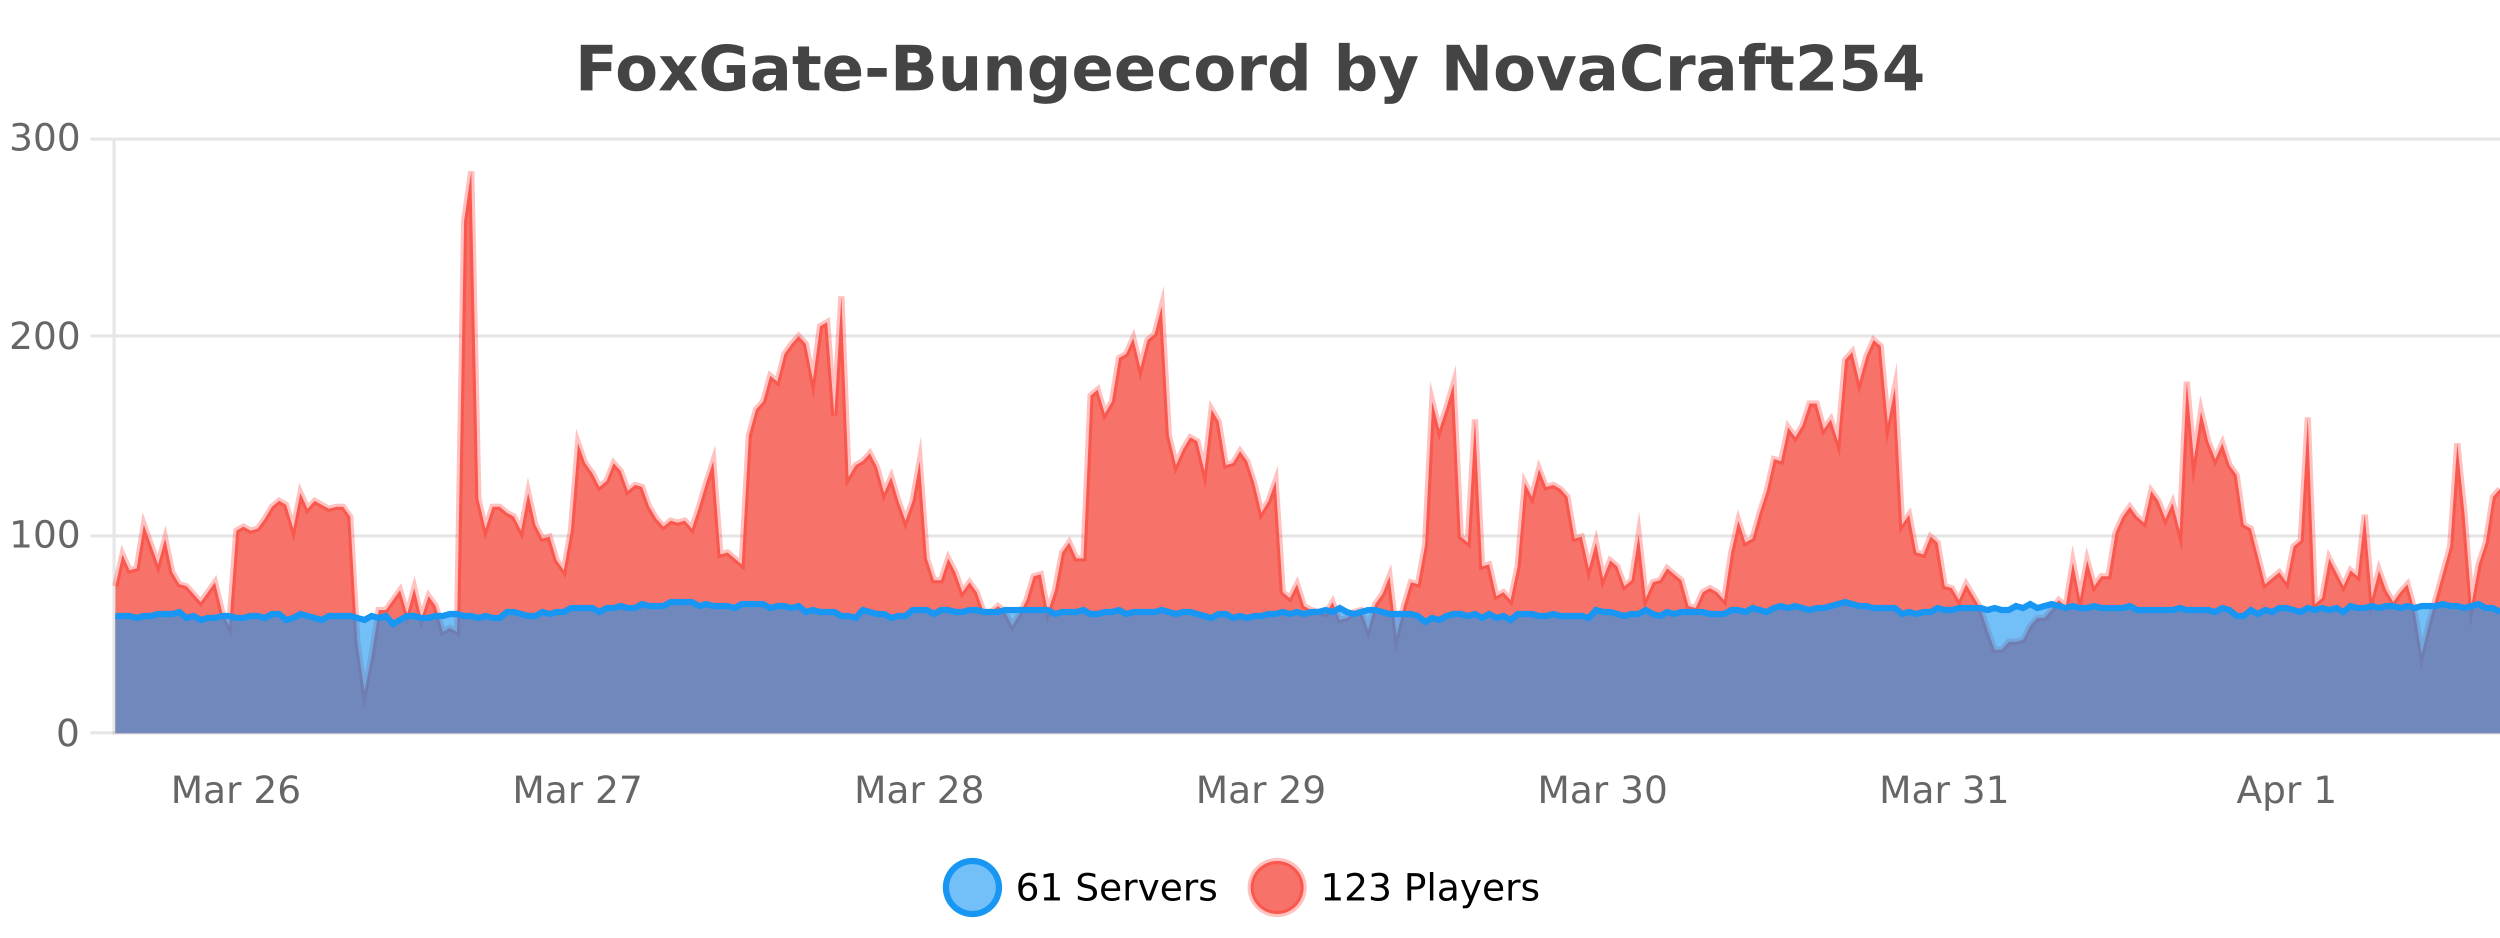 <?xml version="1.0" encoding="UTF-8"?>
<svg xmlns="http://www.w3.org/2000/svg" xmlns:xlink="http://www.w3.org/1999/xlink" width="800pt" height="300pt" viewBox="0 0 800 300" version="1.1">
<defs>
<clipPath id="clip1">
  <path d="M 274 263 L 348 263 L 348 300 L 274 300 Z M 274 263 "/>
</clipPath>
<clipPath id="clip2">
  <path d="M 371 263 L 446 263 L 446 300 L 371 300 Z M 371 263 "/>
</clipPath>
<clipPath id="clip3">
  <path d="M 36.906 54 L 800 54 L 800 234.602 L 36.906 234.602 Z M 36.906 54 "/>
</clipPath>
<clipPath id="clip4">
  <path d="M 35.906 43 L 800 43 L 800 235.602 L 35.906 235.602 Z M 35.906 43 "/>
</clipPath>
<clipPath id="clip5">
  <path d="M 36.906 192 L 800 192 L 800 234.602 L 36.906 234.602 Z M 36.906 192 "/>
</clipPath>
<clipPath id="clip6">
  <path d="M 35.906 164 L 800 164 L 800 228 L 35.906 228 Z M 35.906 164 "/>
</clipPath>
</defs>
<g id="surface2936096">
<rect x="0" y="0" width="800" height="300" style="fill:rgb(100%,100%,100%);fill-opacity:1;stroke:none;"/>
<path style="fill:none;stroke-width:1;stroke-linecap:butt;stroke-linejoin:miter;stroke:rgb(0%,0%,0%);stroke-opacity:0.098;stroke-miterlimit:10;" d="M 37 234.5 L 800 234.5 "/>
<path style="fill:none;stroke-width:1;stroke-linecap:butt;stroke-linejoin:miter;stroke:rgb(0%,0%,0%);stroke-opacity:0.098;stroke-miterlimit:10;" d="M 28.906 234.5 L 36 234.5 "/>
<path style="fill:none;stroke-width:1;stroke-linecap:butt;stroke-linejoin:miter;stroke:rgb(0%,0%,0%);stroke-opacity:0.098;stroke-miterlimit:10;" d="M 37 171.5 L 800 171.5 "/>
<path style="fill:none;stroke-width:1;stroke-linecap:butt;stroke-linejoin:miter;stroke:rgb(0%,0%,0%);stroke-opacity:0.098;stroke-miterlimit:10;" d="M 28.906 171.5 L 36 171.5 "/>
<path style="fill:none;stroke-width:1;stroke-linecap:butt;stroke-linejoin:miter;stroke:rgb(0%,0%,0%);stroke-opacity:0.098;stroke-miterlimit:10;" d="M 37 107.5 L 800 107.5 "/>
<path style="fill:none;stroke-width:1;stroke-linecap:butt;stroke-linejoin:miter;stroke:rgb(0%,0%,0%);stroke-opacity:0.098;stroke-miterlimit:10;" d="M 28.906 107.5 L 36 107.5 "/>
<path style="fill:none;stroke-width:1;stroke-linecap:butt;stroke-linejoin:miter;stroke:rgb(0%,0%,0%);stroke-opacity:0.098;stroke-miterlimit:10;" d="M 37 44.5 L 800 44.5 "/>
<path style="fill:none;stroke-width:1;stroke-linecap:butt;stroke-linejoin:miter;stroke:rgb(0%,0%,0%);stroke-opacity:0.098;stroke-miterlimit:10;" d="M 28.906 44.5 L 36 44.5 "/>
<path style=" stroke:none;fill-rule:nonzero;fill:rgb(9.02%,58.824%,95.294%);fill-opacity:0.6;" d="M 319.672 284 C 319.672 288.688 315.871 292.484 311.188 292.484 C 306.5 292.484 302.699 288.688 302.699 284 C 302.699 279.312 306.5 275.516 311.188 275.516 C 315.871 275.516 319.672 279.312 319.672 284 Z M 319.672 284 "/>
<g clip-path="url(#clip1)" clip-rule="nonzero">
<path style="fill:none;stroke-width:2;stroke-linecap:butt;stroke-linejoin:miter;stroke:rgb(9.02%,58.824%,95.294%);stroke-opacity:1;stroke-miterlimit:10;" d="M 319.672 284 C 319.672 288.688 315.871 292.484 311.188 292.484 C 306.5 292.484 302.699 288.688 302.699 284 C 302.699 279.312 306.5 275.516 311.188 275.516 C 315.871 275.516 319.672 279.312 319.672 284 Z M 319.672 284 "/>
</g>
<path style=" stroke:none;fill-rule:nonzero;fill:rgb(0%,0%,0%);fill-opacity:1;" d="M 328.969 283.312 C 328.438 283.312 328.016 283.496 327.703 283.859 C 327.391 284.227 327.234 284.719 327.234 285.344 C 327.234 285.98 327.391 286.48 327.703 286.844 C 328.016 287.211 328.438 287.391 328.969 287.391 C 329.5 287.391 329.914 287.211 330.219 286.844 C 330.531 286.48 330.688 285.98 330.688 285.344 C 330.688 284.719 330.531 284.227 330.219 283.859 C 329.914 283.496 329.5 283.312 328.969 283.312 Z M 331.312 279.594 L 331.312 280.672 C 331.008 280.539 330.707 280.434 330.406 280.359 C 330.102 280.289 329.805 280.25 329.516 280.25 C 328.734 280.25 328.133 280.516 327.719 281.047 C 327.312 281.57 327.078 282.359 327.016 283.422 C 327.242 283.09 327.531 282.836 327.875 282.656 C 328.227 282.469 328.613 282.375 329.031 282.375 C 329.906 282.375 330.598 282.641 331.109 283.172 C 331.617 283.703 331.875 284.43 331.875 285.344 C 331.875 286.25 331.609 286.977 331.078 287.516 C 330.547 288.059 329.844 288.328 328.969 288.328 C 327.945 288.328 327.172 287.945 326.641 287.172 C 326.109 286.391 325.844 285.266 325.844 283.797 C 325.844 282.414 326.172 281.309 326.828 280.484 C 327.484 279.664 328.363 279.25 329.469 279.25 C 329.758 279.25 330.055 279.281 330.359 279.344 C 330.66 279.398 330.977 279.48 331.312 279.594 Z M 334.121 287.156 L 336.059 287.156 L 336.059 280.484 L 333.949 280.906 L 333.949 279.828 L 336.043 279.406 L 337.23 279.406 L 337.23 287.156 L 339.168 287.156 L 339.168 288.156 L 334.121 288.156 Z M 350.508 279.688 L 350.508 280.844 C 350.059 280.637 349.633 280.48 349.227 280.375 C 348.828 280.262 348.449 280.203 348.086 280.203 C 347.438 280.203 346.938 280.328 346.586 280.578 C 346.242 280.828 346.07 281.188 346.07 281.656 C 346.07 282.043 346.184 282.336 346.414 282.531 C 346.641 282.73 347.086 282.887 347.742 283 L 348.445 283.156 C 349.328 283.324 349.98 283.621 350.398 284.047 C 350.824 284.465 351.039 285.027 351.039 285.734 C 351.039 286.59 350.75 287.234 350.18 287.672 C 349.617 288.109 348.781 288.328 347.68 288.328 C 347.273 288.328 346.836 288.281 346.367 288.188 C 345.898 288.094 345.414 287.953 344.914 287.766 L 344.914 286.547 C 345.391 286.82 345.859 287.023 346.32 287.156 C 346.789 287.293 347.242 287.359 347.68 287.359 C 348.355 287.359 348.875 287.23 349.242 286.969 C 349.617 286.699 349.805 286.32 349.805 285.828 C 349.805 285.402 349.668 285.07 349.398 284.828 C 349.137 284.578 348.703 284.398 348.102 284.281 L 347.383 284.141 C 346.496 283.965 345.855 283.688 345.461 283.312 C 345.074 282.938 344.883 282.418 344.883 281.75 C 344.883 280.969 345.152 280.359 345.695 279.922 C 346.234 279.477 346.984 279.25 347.945 279.25 C 348.359 279.25 348.777 279.289 349.195 279.359 C 349.621 279.434 350.059 279.543 350.508 279.688 Z M 358.453 284.609 L 358.453 285.125 L 353.484 285.125 C 353.535 285.875 353.758 286.445 354.156 286.828 C 354.562 287.215 355.117 287.406 355.828 287.406 C 356.242 287.406 356.645 287.359 357.031 287.266 C 357.426 287.164 357.816 287.008 358.203 286.797 L 358.203 287.828 C 357.805 287.984 357.406 288.105 357 288.188 C 356.594 288.281 356.18 288.328 355.766 288.328 C 354.723 288.328 353.895 288.027 353.281 287.422 C 352.664 286.809 352.359 285.98 352.359 284.938 C 352.359 283.867 352.648 283.016 353.234 282.391 C 353.816 281.758 354.598 281.438 355.578 281.438 C 356.461 281.438 357.16 281.727 357.672 282.297 C 358.191 282.859 358.453 283.633 358.453 284.609 Z M 357.375 284.281 C 357.363 283.699 357.195 283.23 356.875 282.875 C 356.551 282.523 356.125 282.344 355.594 282.344 C 354.988 282.344 354.504 282.516 354.141 282.859 C 353.785 283.203 353.582 283.684 353.531 284.297 Z M 364.023 282.594 C 363.898 282.531 363.762 282.484 363.617 282.453 C 363.48 282.414 363.324 282.391 363.148 282.391 C 362.543 282.391 362.074 282.59 361.742 282.984 C 361.418 283.383 361.258 283.953 361.258 284.703 L 361.258 288.156 L 360.18 288.156 L 360.18 281.594 L 361.258 281.594 L 361.258 282.609 C 361.484 282.215 361.781 281.922 362.148 281.734 C 362.512 281.539 362.953 281.438 363.477 281.438 C 363.547 281.438 363.625 281.445 363.711 281.453 C 363.805 281.465 363.902 281.48 364.008 281.5 Z M 364.379 281.594 L 365.52 281.594 L 367.566 287.094 L 369.629 281.594 L 370.77 281.594 L 368.301 288.156 L 366.832 288.156 Z M 377.871 284.609 L 377.871 285.125 L 372.902 285.125 C 372.953 285.875 373.176 286.445 373.574 286.828 C 373.98 287.215 374.535 287.406 375.246 287.406 C 375.66 287.406 376.062 287.359 376.449 287.266 C 376.844 287.164 377.234 287.008 377.621 286.797 L 377.621 287.828 C 377.223 287.984 376.824 288.105 376.418 288.188 C 376.012 288.281 375.598 288.328 375.184 288.328 C 374.141 288.328 373.312 288.027 372.699 287.422 C 372.082 286.809 371.777 285.98 371.777 284.938 C 371.777 283.867 372.066 283.016 372.652 282.391 C 373.234 281.758 374.016 281.438 374.996 281.438 C 375.879 281.438 376.578 281.727 377.09 282.297 C 377.609 282.859 377.871 283.633 377.871 284.609 Z M 376.793 284.281 C 376.781 283.699 376.613 283.23 376.293 282.875 C 375.969 282.523 375.543 282.344 375.012 282.344 C 374.406 282.344 373.922 282.516 373.559 282.859 C 373.203 283.203 373 283.684 372.949 284.297 Z M 383.441 282.594 C 383.316 282.531 383.18 282.484 383.035 282.453 C 382.898 282.414 382.742 282.391 382.566 282.391 C 381.961 282.391 381.492 282.59 381.16 282.984 C 380.836 283.383 380.676 283.953 380.676 284.703 L 380.676 288.156 L 379.598 288.156 L 379.598 281.594 L 380.676 281.594 L 380.676 282.609 C 380.902 282.215 381.199 281.922 381.566 281.734 C 381.93 281.539 382.371 281.438 382.895 281.438 C 382.965 281.438 383.043 281.445 383.129 281.453 C 383.223 281.465 383.32 281.48 383.426 281.5 Z M 388.75 281.781 L 388.75 282.812 C 388.445 282.656 388.129 282.543 387.797 282.469 C 387.473 282.387 387.133 282.344 386.781 282.344 C 386.25 282.344 385.848 282.43 385.578 282.594 C 385.305 282.75 385.172 282.996 385.172 283.328 C 385.172 283.578 385.266 283.777 385.453 283.922 C 385.648 284.059 386.039 284.188 386.625 284.312 L 386.984 284.406 C 387.754 284.562 388.301 284.793 388.625 285.094 C 388.945 285.398 389.109 285.812 389.109 286.344 C 389.109 286.961 388.863 287.445 388.375 287.797 C 387.895 288.152 387.234 288.328 386.391 288.328 C 386.035 288.328 385.664 288.289 385.281 288.219 C 384.906 288.156 384.508 288.059 384.094 287.922 L 384.094 286.797 C 384.488 287.008 384.879 287.164 385.266 287.266 C 385.648 287.371 386.035 287.422 386.422 287.422 C 386.922 287.422 387.305 287.34 387.578 287.172 C 387.859 286.996 388 286.746 388 286.422 C 388 286.133 387.898 285.906 387.703 285.75 C 387.504 285.594 387.07 285.445 386.406 285.297 L 386.031 285.219 C 385.363 285.074 384.879 284.855 384.578 284.562 C 384.285 284.273 384.141 283.875 384.141 283.375 C 384.141 282.75 384.359 282.273 384.797 281.938 C 385.234 281.605 385.852 281.438 386.656 281.438 C 387.051 281.438 387.426 281.469 387.781 281.531 C 388.133 281.586 388.457 281.668 388.75 281.781 Z M 321.188 277.016 "/>
<path style=" stroke:none;fill-rule:nonzero;fill:rgb(96.863%,44.706%,40.784%);fill-opacity:1;" d="M 417.172 284 C 417.172 288.688 413.375 292.484 408.688 292.484 C 404 292.484 400.203 288.688 400.203 284 C 400.203 279.312 404 275.516 408.688 275.516 C 413.375 275.516 417.172 279.312 417.172 284 Z M 417.172 284 "/>
<g clip-path="url(#clip2)" clip-rule="nonzero">
<path style="fill:none;stroke-width:2;stroke-linecap:butt;stroke-linejoin:miter;stroke:rgb(100%,4.706%,0%);stroke-opacity:0.247;stroke-miterlimit:10;" d="M 417.172 284 C 417.172 288.688 413.375 292.484 408.688 292.484 C 404 292.484 400.203 288.688 400.203 284 C 400.203 279.312 404 275.516 408.688 275.516 C 413.375 275.516 417.172 279.312 417.172 284 Z M 417.172 284 "/>
</g>
<path style=" stroke:none;fill-rule:nonzero;fill:rgb(0%,0%,0%);fill-opacity:1;" d="M 423.984 287.156 L 425.922 287.156 L 425.922 280.484 L 423.812 280.906 L 423.812 279.828 L 425.906 279.406 L 427.094 279.406 L 427.094 287.156 L 429.031 287.156 L 429.031 288.156 L 423.984 288.156 Z M 432.434 287.156 L 436.574 287.156 L 436.574 288.156 L 431.012 288.156 L 431.012 287.156 C 431.457 286.699 432.066 286.078 432.84 285.297 C 433.621 284.508 434.109 283.996 434.309 283.766 C 434.691 283.352 434.957 282.996 435.105 282.703 C 435.262 282.402 435.34 282.109 435.34 281.828 C 435.34 281.359 435.172 280.98 434.84 280.688 C 434.516 280.398 434.094 280.25 433.574 280.25 C 433.199 280.25 432.801 280.312 432.387 280.438 C 431.98 280.562 431.543 280.762 431.074 281.031 L 431.074 279.828 C 431.551 279.641 431.996 279.5 432.402 279.406 C 432.816 279.305 433.199 279.25 433.543 279.25 C 434.449 279.25 435.172 279.48 435.715 279.938 C 436.254 280.387 436.527 280.992 436.527 281.75 C 436.527 282.105 436.457 282.445 436.324 282.766 C 436.188 283.09 435.941 283.469 435.59 283.906 C 435.484 284.023 435.172 284.352 434.652 284.891 C 434.129 285.434 433.391 286.188 432.434 287.156 Z M 442.648 283.438 C 443.211 283.562 443.648 283.82 443.961 284.203 C 444.281 284.578 444.445 285.047 444.445 285.609 C 444.445 286.477 444.148 287.148 443.555 287.625 C 442.961 288.094 442.117 288.328 441.023 288.328 C 440.656 288.328 440.277 288.289 439.883 288.219 C 439.496 288.148 439.102 288.039 438.695 287.891 L 438.695 286.75 C 439.016 286.938 439.371 287.086 439.758 287.188 C 440.152 287.281 440.562 287.328 440.992 287.328 C 441.73 287.328 442.293 287.184 442.68 286.891 C 443.074 286.602 443.273 286.172 443.273 285.609 C 443.273 285.102 443.09 284.699 442.727 284.406 C 442.359 284.117 441.859 283.969 441.227 283.969 L 440.195 283.969 L 440.195 283 L 441.273 283 C 441.844 283 442.289 282.887 442.602 282.656 C 442.914 282.418 443.07 282.078 443.07 281.641 C 443.07 281.195 442.906 280.852 442.586 280.609 C 442.273 280.371 441.82 280.25 441.227 280.25 C 440.891 280.25 440.539 280.289 440.164 280.359 C 439.797 280.422 439.391 280.527 438.945 280.672 L 438.945 279.625 C 439.402 279.5 439.824 279.406 440.211 279.344 C 440.605 279.281 440.977 279.25 441.32 279.25 C 442.227 279.25 442.938 279.453 443.461 279.859 C 443.98 280.266 444.242 280.82 444.242 281.516 C 444.242 282.008 444.102 282.418 443.82 282.75 C 443.547 283.086 443.156 283.312 442.648 283.438 Z M 451.578 280.375 L 451.578 283.672 L 453.062 283.672 C 453.613 283.672 454.039 283.531 454.344 283.25 C 454.645 282.961 454.797 282.547 454.797 282.016 C 454.797 281.496 454.645 281.094 454.344 280.812 C 454.039 280.523 453.613 280.375 453.062 280.375 Z M 450.391 279.406 L 453.062 279.406 C 454.051 279.406 454.797 279.633 455.297 280.078 C 455.797 280.516 456.047 281.164 456.047 282.016 C 456.047 282.883 455.797 283.539 455.297 283.984 C 454.797 284.422 454.051 284.641 453.062 284.641 L 451.578 284.641 L 451.578 288.156 L 450.391 288.156 Z M 457.582 279.031 L 458.66 279.031 L 458.66 288.156 L 457.582 288.156 Z M 463.898 284.859 C 463.031 284.859 462.43 284.961 462.086 285.156 C 461.75 285.355 461.586 285.695 461.586 286.172 C 461.586 286.559 461.711 286.867 461.961 287.094 C 462.219 287.312 462.562 287.422 462.992 287.422 C 463.594 287.422 464.074 287.215 464.43 286.797 C 464.793 286.371 464.977 285.805 464.977 285.094 L 464.977 284.859 Z M 466.055 284.406 L 466.055 288.156 L 464.977 288.156 L 464.977 287.156 C 464.727 287.555 464.418 287.852 464.055 288.047 C 463.688 288.234 463.242 288.328 462.711 288.328 C 462.031 288.328 461.496 288.141 461.102 287.766 C 460.703 287.383 460.508 286.875 460.508 286.25 C 460.508 285.512 460.75 284.953 461.242 284.578 C 461.742 284.203 462.48 284.016 463.461 284.016 L 464.977 284.016 L 464.977 283.906 C 464.977 283.406 464.809 283.023 464.477 282.75 C 464.152 282.48 463.699 282.344 463.117 282.344 C 462.742 282.344 462.371 282.391 462.008 282.484 C 461.652 282.578 461.312 282.715 460.992 282.891 L 460.992 281.891 C 461.387 281.734 461.766 281.621 462.133 281.547 C 462.508 281.477 462.871 281.438 463.227 281.438 C 464.172 281.438 464.883 281.684 465.352 282.172 C 465.82 282.664 466.055 283.406 466.055 284.406 Z M 471.004 288.766 C 470.699 289.547 470.402 290.055 470.113 290.297 C 469.82 290.535 469.434 290.656 468.957 290.656 L 468.098 290.656 L 468.098 289.75 L 468.723 289.75 C 469.023 289.75 469.254 289.676 469.41 289.531 C 469.574 289.395 469.758 289.066 469.957 288.547 L 470.16 288.047 L 467.504 281.594 L 468.645 281.594 L 470.691 286.719 L 472.754 281.594 L 473.895 281.594 Z M 480.996 284.609 L 480.996 285.125 L 476.027 285.125 C 476.078 285.875 476.301 286.445 476.699 286.828 C 477.105 287.215 477.66 287.406 478.371 287.406 C 478.785 287.406 479.188 287.359 479.574 287.266 C 479.969 287.164 480.359 287.008 480.746 286.797 L 480.746 287.828 C 480.348 287.984 479.949 288.105 479.543 288.188 C 479.137 288.281 478.723 288.328 478.309 288.328 C 477.266 288.328 476.438 288.027 475.824 287.422 C 475.207 286.809 474.902 285.98 474.902 284.938 C 474.902 283.867 475.191 283.016 475.777 282.391 C 476.359 281.758 477.141 281.438 478.121 281.438 C 479.004 281.438 479.703 281.727 480.215 282.297 C 480.734 282.859 480.996 283.633 480.996 284.609 Z M 479.918 284.281 C 479.906 283.699 479.738 283.23 479.418 282.875 C 479.094 282.523 478.668 282.344 478.137 282.344 C 477.531 282.344 477.047 282.516 476.684 282.859 C 476.328 283.203 476.125 283.684 476.074 284.297 Z M 486.566 282.594 C 486.441 282.531 486.305 282.484 486.16 282.453 C 486.023 282.414 485.867 282.391 485.691 282.391 C 485.086 282.391 484.617 282.59 484.285 282.984 C 483.961 283.383 483.801 283.953 483.801 284.703 L 483.801 288.156 L 482.723 288.156 L 482.723 281.594 L 483.801 281.594 L 483.801 282.609 C 484.027 282.215 484.324 281.922 484.691 281.734 C 485.055 281.539 485.496 281.438 486.02 281.438 C 486.09 281.438 486.168 281.445 486.254 281.453 C 486.348 281.465 486.445 281.48 486.551 281.5 Z M 491.875 281.781 L 491.875 282.812 C 491.57 282.656 491.254 282.543 490.922 282.469 C 490.598 282.387 490.258 282.344 489.906 282.344 C 489.375 282.344 488.973 282.43 488.703 282.594 C 488.43 282.75 488.297 282.996 488.297 283.328 C 488.297 283.578 488.391 283.777 488.578 283.922 C 488.773 284.059 489.164 284.188 489.75 284.312 L 490.109 284.406 C 490.879 284.562 491.426 284.793 491.75 285.094 C 492.07 285.398 492.234 285.812 492.234 286.344 C 492.234 286.961 491.988 287.445 491.5 287.797 C 491.02 288.152 490.359 288.328 489.516 288.328 C 489.16 288.328 488.789 288.289 488.406 288.219 C 488.031 288.156 487.633 288.059 487.219 287.922 L 487.219 286.797 C 487.613 287.008 488.004 287.164 488.391 287.266 C 488.773 287.371 489.16 287.422 489.547 287.422 C 490.047 287.422 490.43 287.34 490.703 287.172 C 490.984 286.996 491.125 286.746 491.125 286.422 C 491.125 286.133 491.023 285.906 490.828 285.75 C 490.629 285.594 490.195 285.445 489.531 285.297 L 489.156 285.219 C 488.488 285.074 488.004 284.855 487.703 284.562 C 487.41 284.273 487.266 283.875 487.266 283.375 C 487.266 282.75 487.484 282.273 487.922 281.938 C 488.359 281.605 488.977 281.438 489.781 281.438 C 490.176 281.438 490.551 281.469 490.906 281.531 C 491.258 281.586 491.582 281.668 491.875 281.781 Z M 418.688 277.016 "/>
<path style=" stroke:none;fill-rule:nonzero;fill:rgb(26.667%,26.667%,26.667%);fill-opacity:1;" d="M 185.844 14.344 L 195.984 14.344 L 195.984 17.188 L 189.594 17.188 L 189.594 19.891 L 195.609 19.891 L 195.609 22.734 L 189.594 22.734 L 189.594 28.922 L 185.844 28.922 Z M 203.742 20.219 C 202.961 20.219 202.367 20.5 201.961 21.062 C 201.555 21.617 201.352 22.418 201.352 23.469 C 201.352 24.512 201.555 25.312 201.961 25.875 C 202.367 26.43 202.961 26.703 203.742 26.703 C 204.5 26.703 205.078 26.43 205.477 25.875 C 205.883 25.312 206.086 24.512 206.086 23.469 C 206.086 22.418 205.883 21.617 205.477 21.062 C 205.078 20.5 204.5 20.219 203.742 20.219 Z M 203.742 17.719 C 205.617 17.719 207.078 18.23 208.133 19.25 C 209.195 20.262 209.727 21.668 209.727 23.469 C 209.727 25.262 209.195 26.668 208.133 27.688 C 207.078 28.699 205.617 29.203 203.742 29.203 C 201.844 29.203 200.367 28.699 199.305 27.688 C 198.242 26.668 197.711 25.262 197.711 23.469 C 197.711 21.668 198.242 20.262 199.305 19.25 C 200.367 18.23 201.844 17.719 203.742 17.719 Z M 215.031 23.328 L 211.094 17.984 L 214.797 17.984 L 217.031 21.219 L 219.297 17.984 L 223 17.984 L 219.047 23.312 L 223.188 28.922 L 219.484 28.922 L 217.031 25.469 L 214.594 28.922 L 210.891 28.922 Z M 238.43 27.844 C 237.492 28.293 236.516 28.633 235.508 28.859 C 234.508 29.086 233.465 29.203 232.383 29.203 C 229.953 29.203 228.031 28.527 226.617 27.172 C 225.199 25.809 224.492 23.965 224.492 21.641 C 224.492 19.297 225.211 17.453 226.648 16.109 C 228.094 14.758 230.078 14.078 232.602 14.078 C 233.57 14.078 234.496 14.172 235.383 14.359 C 236.266 14.539 237.105 14.805 237.898 15.156 L 237.898 18.172 C 237.086 17.715 236.273 17.371 235.461 17.141 C 234.656 16.914 233.855 16.797 233.055 16.797 C 231.555 16.797 230.398 17.219 229.586 18.062 C 228.781 18.898 228.383 20.09 228.383 21.641 C 228.383 23.184 228.773 24.375 229.555 25.219 C 230.336 26.062 231.445 26.484 232.883 26.484 C 233.266 26.484 233.625 26.461 233.961 26.406 C 234.305 26.355 234.605 26.277 234.867 26.172 L 234.867 23.344 L 232.57 23.344 L 232.57 20.828 L 238.43 20.828 Z M 246.484 24 C 245.754 24 245.207 24.125 244.844 24.375 C 244.477 24.617 244.297 24.98 244.297 25.469 C 244.297 25.906 244.441 26.25 244.734 26.5 C 245.035 26.75 245.445 26.875 245.969 26.875 C 246.625 26.875 247.176 26.641 247.625 26.172 C 248.082 25.703 248.312 25.117 248.312 24.406 L 248.312 24 Z M 251.828 22.688 L 251.828 28.922 L 248.312 28.922 L 248.312 27.297 C 247.844 27.965 247.312 28.449 246.719 28.75 C 246.133 29.051 245.422 29.203 244.578 29.203 C 243.453 29.203 242.535 28.875 241.828 28.219 C 241.117 27.555 240.766 26.695 240.766 25.641 C 240.766 24.359 241.203 23.422 242.078 22.828 C 242.961 22.227 244.352 21.922 246.25 21.922 L 248.312 21.922 L 248.312 21.641 C 248.312 21.09 248.094 20.688 247.656 20.438 C 247.219 20.18 246.535 20.047 245.609 20.047 C 244.859 20.047 244.16 20.125 243.516 20.281 C 242.867 20.43 242.27 20.648 241.719 20.938 L 241.719 18.281 C 242.469 18.094 243.219 17.953 243.969 17.859 C 244.727 17.766 245.488 17.719 246.25 17.719 C 248.219 17.719 249.641 18.109 250.516 18.891 C 251.391 19.664 251.828 20.93 251.828 22.688 Z M 258.906 14.875 L 258.906 17.984 L 262.516 17.984 L 262.516 20.484 L 258.906 20.484 L 258.906 25.125 C 258.906 25.637 259.004 25.98 259.203 26.156 C 259.41 26.336 259.812 26.422 260.406 26.422 L 262.203 26.422 L 262.203 28.922 L 259.203 28.922 C 257.828 28.922 256.848 28.637 256.266 28.062 C 255.691 27.48 255.406 26.5 255.406 25.125 L 255.406 20.484 L 253.672 20.484 L 253.672 17.984 L 255.406 17.984 L 255.406 14.875 Z M 275.559 23.422 L 275.559 24.422 L 267.387 24.422 C 267.469 25.246 267.766 25.859 268.277 26.266 C 268.785 26.672 269.496 26.875 270.402 26.875 C 271.141 26.875 271.895 26.766 272.668 26.547 C 273.438 26.328 274.23 26 275.043 25.562 L 275.043 28.25 C 274.219 28.562 273.391 28.797 272.559 28.953 C 271.734 29.117 270.91 29.203 270.09 29.203 C 268.109 29.203 266.566 28.703 265.465 27.703 C 264.371 26.695 263.824 25.281 263.824 23.469 C 263.824 21.68 264.359 20.273 265.434 19.25 C 266.516 18.23 268 17.719 269.887 17.719 C 271.605 17.719 272.98 18.242 274.012 19.281 C 275.043 20.312 275.559 21.695 275.559 23.422 Z M 271.965 22.266 C 271.965 21.602 271.77 21.062 271.387 20.656 C 271 20.25 270.496 20.047 269.871 20.047 C 269.191 20.047 268.641 20.242 268.215 20.625 C 267.797 21 267.535 21.547 267.434 22.266 Z M 277.609 21.75 L 283.75 21.75 L 283.75 24.578 L 277.609 24.578 Z M 292.5 19.984 C 293.094 19.984 293.539 19.855 293.844 19.594 C 294.156 19.336 294.312 18.949 294.312 18.438 C 294.312 17.938 294.156 17.559 293.844 17.297 C 293.539 17.039 293.094 16.906 292.5 16.906 L 290.422 16.906 L 290.422 19.984 Z M 292.625 26.359 C 293.383 26.359 293.953 26.203 294.328 25.891 C 294.711 25.57 294.906 25.086 294.906 24.438 C 294.906 23.805 294.719 23.328 294.344 23.016 C 293.969 22.703 293.395 22.547 292.625 22.547 L 290.422 22.547 L 290.422 26.359 Z M 296.125 21.125 C 296.938 21.355 297.562 21.789 298 22.422 C 298.445 23.047 298.672 23.82 298.672 24.734 C 298.672 26.141 298.191 27.195 297.234 27.891 C 296.285 28.578 294.844 28.922 292.906 28.922 L 286.672 28.922 L 286.672 14.344 L 292.312 14.344 C 294.332 14.344 295.797 14.652 296.703 15.266 C 297.617 15.871 298.078 16.852 298.078 18.203 C 298.078 18.914 297.91 19.516 297.578 20.016 C 297.242 20.508 296.758 20.875 296.125 21.125 Z M 301.637 24.656 L 301.637 17.984 L 305.152 17.984 L 305.152 19.078 C 305.152 19.672 305.145 20.418 305.137 21.312 C 305.137 22.211 305.137 22.805 305.137 23.094 C 305.137 23.98 305.156 24.617 305.199 25 C 305.25 25.387 305.328 25.668 305.434 25.844 C 305.578 26.074 305.766 26.25 305.996 26.375 C 306.223 26.5 306.488 26.562 306.793 26.562 C 307.52 26.562 308.094 26.281 308.512 25.719 C 308.926 25.156 309.137 24.383 309.137 23.391 L 309.137 17.984 L 312.637 17.984 L 312.637 28.922 L 309.137 28.922 L 309.137 27.344 C 308.605 27.98 308.043 28.449 307.449 28.75 C 306.863 29.051 306.219 29.203 305.512 29.203 C 304.25 29.203 303.285 28.82 302.621 28.047 C 301.965 27.266 301.637 26.137 301.637 24.656 Z M 326.984 22.266 L 326.984 28.922 L 323.469 28.922 L 323.469 23.828 C 323.469 22.883 323.445 22.23 323.406 21.875 C 323.363 21.512 323.289 21.246 323.188 21.078 C 323.051 20.852 322.863 20.672 322.625 20.547 C 322.395 20.422 322.129 20.359 321.828 20.359 C 321.098 20.359 320.523 20.641 320.109 21.203 C 319.691 21.766 319.484 22.547 319.484 23.547 L 319.484 28.922 L 316 28.922 L 316 17.984 L 319.484 17.984 L 319.484 19.578 C 320.016 18.945 320.578 18.477 321.172 18.172 C 321.766 17.871 322.414 17.719 323.125 17.719 C 324.395 17.719 325.352 18.109 326 18.891 C 326.656 19.664 326.984 20.789 326.984 22.266 Z M 337.676 27.062 C 337.195 27.699 336.664 28.168 336.082 28.469 C 335.496 28.773 334.824 28.922 334.066 28.922 C 332.73 28.922 331.629 28.398 330.754 27.344 C 329.887 26.293 329.457 24.953 329.457 23.328 C 329.457 21.695 329.887 20.355 330.754 19.312 C 331.629 18.262 332.73 17.734 334.066 17.734 C 334.824 17.734 335.496 17.887 336.082 18.188 C 336.664 18.492 337.195 18.965 337.676 19.609 L 337.676 17.984 L 341.191 17.984 L 341.191 27.812 C 341.191 29.57 340.633 30.914 339.52 31.844 C 338.414 32.77 336.805 33.234 334.691 33.234 C 334.012 33.234 333.352 33.18 332.707 33.078 C 332.07 32.973 331.43 32.816 330.785 32.609 L 330.785 29.875 C 331.398 30.227 331.996 30.488 332.582 30.656 C 333.164 30.832 333.754 30.922 334.348 30.922 C 335.492 30.922 336.332 30.672 336.863 30.172 C 337.402 29.672 337.676 28.887 337.676 27.812 Z M 335.363 20.266 C 334.645 20.266 334.082 20.531 333.676 21.062 C 333.27 21.594 333.066 22.352 333.066 23.328 C 333.066 24.328 333.258 25.09 333.645 25.609 C 334.039 26.121 334.613 26.375 335.363 26.375 C 336.09 26.375 336.66 26.109 337.066 25.578 C 337.473 25.047 337.676 24.297 337.676 23.328 C 337.676 22.352 337.473 21.594 337.066 21.062 C 336.66 20.531 336.09 20.266 335.363 20.266 Z M 355.461 23.422 L 355.461 24.422 L 347.289 24.422 C 347.371 25.246 347.668 25.859 348.18 26.266 C 348.688 26.672 349.398 26.875 350.305 26.875 C 351.043 26.875 351.797 26.766 352.57 26.547 C 353.34 26.328 354.133 26 354.945 25.562 L 354.945 28.25 C 354.121 28.562 353.293 28.797 352.461 28.953 C 351.637 29.117 350.812 29.203 349.992 29.203 C 348.012 29.203 346.469 28.703 345.367 27.703 C 344.273 26.695 343.727 25.281 343.727 23.469 C 343.727 21.68 344.262 20.273 345.336 19.25 C 346.418 18.23 347.902 17.719 349.789 17.719 C 351.508 17.719 352.883 18.242 353.914 19.281 C 354.945 20.312 355.461 21.695 355.461 23.422 Z M 351.867 22.266 C 351.867 21.602 351.672 21.062 351.289 20.656 C 350.902 20.25 350.398 20.047 349.773 20.047 C 349.094 20.047 348.543 20.242 348.117 20.625 C 347.699 21 347.438 21.547 347.336 22.266 Z M 369.023 23.422 L 369.023 24.422 L 360.852 24.422 C 360.934 25.246 361.23 25.859 361.742 26.266 C 362.25 26.672 362.961 26.875 363.867 26.875 C 364.605 26.875 365.359 26.766 366.133 26.547 C 366.902 26.328 367.695 26 368.508 25.562 L 368.508 28.25 C 367.684 28.562 366.855 28.797 366.023 28.953 C 365.199 29.117 364.375 29.203 363.555 29.203 C 361.574 29.203 360.031 28.703 358.93 27.703 C 357.836 26.695 357.289 25.281 357.289 23.469 C 357.289 21.68 357.824 20.273 358.898 19.25 C 359.98 18.23 361.465 17.719 363.352 17.719 C 365.07 17.719 366.445 18.242 367.477 19.281 C 368.508 20.312 369.023 21.695 369.023 23.422 Z M 365.43 22.266 C 365.43 21.602 365.234 21.062 364.852 20.656 C 364.465 20.25 363.961 20.047 363.336 20.047 C 362.656 20.047 362.105 20.242 361.68 20.625 C 361.262 21 361 21.547 360.898 22.266 Z M 380.512 18.328 L 380.512 21.172 C 380.043 20.852 379.566 20.609 379.09 20.453 C 378.609 20.297 378.109 20.219 377.59 20.219 C 376.621 20.219 375.859 20.508 375.309 21.078 C 374.766 21.641 374.496 22.438 374.496 23.469 C 374.496 24.492 374.766 25.289 375.309 25.859 C 375.859 26.422 376.621 26.703 377.59 26.703 C 378.141 26.703 378.66 26.625 379.152 26.469 C 379.641 26.305 380.094 26.059 380.512 25.734 L 380.512 28.594 C 379.969 28.805 379.418 28.953 378.855 29.047 C 378.293 29.148 377.723 29.203 377.152 29.203 C 375.184 29.203 373.641 28.699 372.527 27.688 C 371.41 26.68 370.855 25.273 370.855 23.469 C 370.855 21.656 371.41 20.246 372.527 19.234 C 373.641 18.227 375.184 17.719 377.152 17.719 C 377.723 17.719 378.285 17.773 378.84 17.875 C 379.402 17.969 379.957 18.121 380.512 18.328 Z M 388.742 20.219 C 387.961 20.219 387.367 20.5 386.961 21.062 C 386.555 21.617 386.352 22.418 386.352 23.469 C 386.352 24.512 386.555 25.312 386.961 25.875 C 387.367 26.43 387.961 26.703 388.742 26.703 C 389.5 26.703 390.078 26.43 390.477 25.875 C 390.883 25.312 391.086 24.512 391.086 23.469 C 391.086 22.418 390.883 21.617 390.477 21.062 C 390.078 20.5 389.5 20.219 388.742 20.219 Z M 388.742 17.719 C 390.617 17.719 392.078 18.23 393.133 19.25 C 394.195 20.262 394.727 21.668 394.727 23.469 C 394.727 25.262 394.195 26.668 393.133 27.688 C 392.078 28.699 390.617 29.203 388.742 29.203 C 386.844 29.203 385.367 28.699 384.305 27.688 C 383.242 26.668 382.711 25.262 382.711 23.469 C 382.711 21.668 383.242 20.262 384.305 19.25 C 385.367 18.23 386.844 17.719 388.742 17.719 Z M 405.406 20.969 C 405.094 20.824 404.785 20.719 404.484 20.656 C 404.18 20.586 403.879 20.547 403.578 20.547 C 402.672 20.547 401.973 20.836 401.484 21.406 C 401.004 21.98 400.766 22.805 400.766 23.875 L 400.766 28.922 L 397.281 28.922 L 397.281 17.984 L 400.766 17.984 L 400.766 19.781 C 401.211 19.062 401.727 18.543 402.312 18.219 C 402.895 17.887 403.594 17.719 404.406 17.719 C 404.531 17.719 404.66 17.727 404.797 17.734 C 404.93 17.746 405.129 17.766 405.391 17.797 Z M 414.578 19.578 L 414.578 13.719 L 418.094 13.719 L 418.094 28.922 L 414.578 28.922 L 414.578 27.344 C 414.098 27.992 413.566 28.465 412.984 28.766 C 412.398 29.055 411.727 29.203 410.969 29.203 C 409.625 29.203 408.52 28.668 407.656 27.594 C 406.789 26.523 406.359 25.148 406.359 23.469 C 406.359 21.781 406.789 20.402 407.656 19.328 C 408.52 18.258 409.625 17.719 410.969 17.719 C 411.727 17.719 412.398 17.871 412.984 18.172 C 413.566 18.477 414.098 18.945 414.578 19.578 Z M 412.266 26.672 C 413.016 26.672 413.586 26.402 413.984 25.859 C 414.379 25.309 414.578 24.512 414.578 23.469 C 414.578 22.43 414.379 21.637 413.984 21.094 C 413.586 20.543 413.016 20.266 412.266 20.266 C 411.523 20.266 410.957 20.543 410.562 21.094 C 410.164 21.637 409.969 22.43 409.969 23.469 C 409.969 24.512 410.164 25.309 410.562 25.859 C 410.957 26.402 411.523 26.672 412.266 26.672 Z M 434.234 26.672 C 434.984 26.672 435.555 26.402 435.953 25.859 C 436.348 25.309 436.547 24.512 436.547 23.469 C 436.547 22.43 436.348 21.637 435.953 21.094 C 435.555 20.543 434.984 20.266 434.234 20.266 C 433.484 20.266 432.906 20.543 432.5 21.094 C 432.102 21.637 431.906 22.43 431.906 23.469 C 431.906 24.5 432.102 25.293 432.5 25.844 C 432.906 26.398 433.484 26.672 434.234 26.672 Z M 431.906 19.578 C 432.395 18.945 432.93 18.477 433.516 18.172 C 434.098 17.871 434.77 17.719 435.531 17.719 C 436.883 17.719 437.992 18.258 438.859 19.328 C 439.723 20.402 440.156 21.781 440.156 23.469 C 440.156 25.148 439.723 26.523 438.859 27.594 C 437.992 28.668 436.883 29.203 435.531 29.203 C 434.77 29.203 434.098 29.051 433.516 28.75 C 432.93 28.449 432.395 27.98 431.906 27.344 L 431.906 28.922 L 428.422 28.922 L 428.422 13.719 L 431.906 13.719 Z M 441.301 17.984 L 444.785 17.984 L 447.738 25.406 L 450.238 17.984 L 453.723 17.984 L 449.129 29.953 C 448.668 31.172 448.129 32.02 447.504 32.5 C 446.887 32.988 446.082 33.234 445.082 33.234 L 443.051 33.234 L 443.051 30.938 L 444.145 30.938 C 444.738 30.938 445.168 30.844 445.441 30.656 C 445.711 30.469 445.918 30.129 446.066 29.641 L 446.176 29.344 Z M 462.895 14.344 L 467.082 14.344 L 472.395 24.344 L 472.395 14.344 L 475.957 14.344 L 475.957 28.922 L 471.754 28.922 L 466.457 18.922 L 466.457 28.922 L 462.895 28.922 Z M 484.68 20.219 C 483.898 20.219 483.305 20.5 482.898 21.062 C 482.492 21.617 482.289 22.418 482.289 23.469 C 482.289 24.512 482.492 25.312 482.898 25.875 C 483.305 26.43 483.898 26.703 484.68 26.703 C 485.438 26.703 486.016 26.43 486.414 25.875 C 486.82 25.312 487.023 24.512 487.023 23.469 C 487.023 22.418 486.82 21.617 486.414 21.062 C 486.016 20.5 485.438 20.219 484.68 20.219 Z M 484.68 17.719 C 486.555 17.719 488.016 18.23 489.07 19.25 C 490.133 20.262 490.664 21.668 490.664 23.469 C 490.664 25.262 490.133 26.668 489.07 27.688 C 488.016 28.699 486.555 29.203 484.68 29.203 C 482.781 29.203 481.305 28.699 480.242 27.688 C 479.18 26.668 478.648 25.262 478.648 23.469 C 478.648 21.668 479.18 20.262 480.242 19.25 C 481.305 18.23 482.781 17.719 484.68 17.719 Z M 491.828 17.984 L 495.328 17.984 L 498.062 25.547 L 500.766 17.984 L 504.281 17.984 L 499.969 28.922 L 496.125 28.922 Z M 511.145 24 C 510.414 24 509.867 24.125 509.504 24.375 C 509.137 24.617 508.957 24.98 508.957 25.469 C 508.957 25.906 509.102 26.25 509.395 26.5 C 509.695 26.75 510.105 26.875 510.629 26.875 C 511.285 26.875 511.836 26.641 512.285 26.172 C 512.742 25.703 512.973 25.117 512.973 24.406 L 512.973 24 Z M 516.488 22.688 L 516.488 28.922 L 512.973 28.922 L 512.973 27.297 C 512.504 27.965 511.973 28.449 511.379 28.75 C 510.793 29.051 510.082 29.203 509.238 29.203 C 508.113 29.203 507.195 28.875 506.488 28.219 C 505.777 27.555 505.426 26.695 505.426 25.641 C 505.426 24.359 505.863 23.422 506.738 22.828 C 507.621 22.227 509.012 21.922 510.91 21.922 L 512.973 21.922 L 512.973 21.641 C 512.973 21.09 512.754 20.688 512.316 20.438 C 511.879 20.18 511.195 20.047 510.27 20.047 C 509.52 20.047 508.82 20.125 508.176 20.281 C 507.527 20.43 506.93 20.648 506.379 20.938 L 506.379 18.281 C 507.129 18.094 507.879 17.953 508.629 17.859 C 509.387 17.766 510.148 17.719 510.91 17.719 C 512.879 17.719 514.301 18.109 515.176 18.891 C 516.051 19.664 516.488 20.93 516.488 22.688 Z M 531.469 28.125 C 530.77 28.48 530.047 28.746 529.297 28.922 C 528.555 29.109 527.773 29.203 526.953 29.203 C 524.523 29.203 522.602 28.527 521.188 27.172 C 519.77 25.809 519.062 23.965 519.062 21.641 C 519.062 19.32 519.77 17.48 521.188 16.125 C 522.602 14.762 524.523 14.078 526.953 14.078 C 527.773 14.078 528.555 14.172 529.297 14.359 C 530.047 14.539 530.77 14.805 531.469 15.156 L 531.469 18.172 C 530.77 17.703 530.082 17.359 529.406 17.141 C 528.727 16.914 528.016 16.797 527.266 16.797 C 525.922 16.797 524.863 17.23 524.094 18.094 C 523.332 18.949 522.953 20.133 522.953 21.641 C 522.953 23.152 523.332 24.34 524.094 25.203 C 524.863 26.059 525.922 26.484 527.266 26.484 C 528.016 26.484 528.727 26.375 529.406 26.156 C 530.082 25.93 530.77 25.578 531.469 25.109 Z M 542.555 20.969 C 542.242 20.824 541.934 20.719 541.633 20.656 C 541.328 20.586 541.027 20.547 540.727 20.547 C 539.82 20.547 539.121 20.836 538.633 21.406 C 538.152 21.98 537.914 22.805 537.914 23.875 L 537.914 28.922 L 534.43 28.922 L 534.43 17.984 L 537.914 17.984 L 537.914 19.781 C 538.359 19.062 538.875 18.543 539.461 18.219 C 540.043 17.887 540.742 17.719 541.555 17.719 C 541.68 17.719 541.809 17.727 541.945 17.734 C 542.078 17.746 542.277 17.766 542.539 17.797 Z M 549.18 24 C 548.449 24 547.902 24.125 547.539 24.375 C 547.172 24.617 546.992 24.98 546.992 25.469 C 546.992 25.906 547.137 26.25 547.43 26.5 C 547.73 26.75 548.141 26.875 548.664 26.875 C 549.32 26.875 549.871 26.641 550.32 26.172 C 550.777 25.703 551.008 25.117 551.008 24.406 L 551.008 24 Z M 554.523 22.688 L 554.523 28.922 L 551.008 28.922 L 551.008 27.297 C 550.539 27.965 550.008 28.449 549.414 28.75 C 548.828 29.051 548.117 29.203 547.273 29.203 C 546.148 29.203 545.23 28.875 544.523 28.219 C 543.812 27.555 543.461 26.695 543.461 25.641 C 543.461 24.359 543.898 23.422 544.773 22.828 C 545.656 22.227 547.047 21.922 548.945 21.922 L 551.008 21.922 L 551.008 21.641 C 551.008 21.09 550.789 20.688 550.352 20.438 C 549.914 20.18 549.23 20.047 548.305 20.047 C 547.555 20.047 546.855 20.125 546.211 20.281 C 545.562 20.43 544.965 20.648 544.414 20.938 L 544.414 18.281 C 545.164 18.094 545.914 17.953 546.664 17.859 C 547.422 17.766 548.184 17.719 548.945 17.719 C 550.914 17.719 552.336 18.109 553.211 18.891 C 554.086 19.664 554.523 20.93 554.523 22.688 Z M 564.977 13.719 L 564.977 16.016 L 563.039 16.016 C 562.547 16.016 562.203 16.109 562.008 16.297 C 561.809 16.477 561.711 16.781 561.711 17.219 L 561.711 17.984 L 564.711 17.984 L 564.711 20.484 L 561.711 20.484 L 561.711 28.922 L 558.227 28.922 L 558.227 20.484 L 556.477 20.484 L 556.477 17.984 L 558.227 17.984 L 558.227 17.219 C 558.227 16.031 558.555 15.152 559.211 14.578 C 559.875 14.008 560.906 13.719 562.305 13.719 Z M 570.301 14.875 L 570.301 17.984 L 573.91 17.984 L 573.91 20.484 L 570.301 20.484 L 570.301 25.125 C 570.301 25.637 570.398 25.98 570.598 26.156 C 570.805 26.336 571.207 26.422 571.801 26.422 L 573.598 26.422 L 573.598 28.922 L 570.598 28.922 C 569.223 28.922 568.242 28.637 567.66 28.062 C 567.086 27.48 566.801 26.5 566.801 25.125 L 566.801 20.484 L 565.066 20.484 L 565.066 17.984 L 566.801 17.984 L 566.801 14.875 Z M 580.125 26.156 L 586.531 26.156 L 586.531 28.922 L 575.938 28.922 L 575.938 26.156 L 581.266 21.453 C 581.742 21.027 582.094 20.609 582.312 20.203 C 582.539 19.789 582.656 19.359 582.656 18.922 C 582.656 18.234 582.426 17.684 581.969 17.266 C 581.508 16.852 580.898 16.641 580.141 16.641 C 579.555 16.641 578.914 16.766 578.219 17.016 C 577.52 17.266 576.773 17.641 575.984 18.141 L 575.984 14.938 C 576.828 14.656 577.66 14.445 578.484 14.297 C 579.316 14.152 580.129 14.078 580.922 14.078 C 582.672 14.078 584.023 14.465 584.984 15.234 C 585.953 15.996 586.438 17.062 586.438 18.438 C 586.438 19.242 586.227 19.984 585.812 20.672 C 585.406 21.352 584.547 22.266 583.234 23.422 Z M 590.402 14.344 L 599.746 14.344 L 599.746 17.109 L 593.402 17.109 L 593.402 19.359 C 593.684 19.289 593.969 19.23 594.262 19.188 C 594.551 19.137 594.855 19.109 595.168 19.109 C 596.938 19.109 598.316 19.559 599.309 20.453 C 600.297 21.34 600.793 22.578 600.793 24.172 C 600.793 25.746 600.25 26.98 599.168 27.875 C 598.094 28.762 596.605 29.203 594.699 29.203 C 593.863 29.203 593.043 29.117 592.23 28.953 C 591.426 28.797 590.625 28.559 589.824 28.234 L 589.824 25.281 C 590.613 25.742 591.363 26.086 592.074 26.312 C 592.793 26.531 593.469 26.641 594.105 26.641 C 595.012 26.641 595.723 26.422 596.246 25.984 C 596.777 25.539 597.043 24.934 597.043 24.172 C 597.043 23.402 596.777 22.797 596.246 22.359 C 595.723 21.914 595.012 21.688 594.105 21.688 C 593.562 21.688 592.984 21.762 592.371 21.906 C 591.754 22.043 591.098 22.258 590.402 22.547 Z M 609.555 17.438 L 605.445 23.547 L 609.555 23.547 Z M 608.93 14.344 L 613.117 14.344 L 613.117 23.547 L 615.195 23.547 L 615.195 26.266 L 613.117 26.266 L 613.117 28.922 L 609.555 28.922 L 609.555 26.266 L 603.102 26.266 L 603.102 23.047 Z M 184 10.359 "/>
<path style="fill:none;stroke-width:1;stroke-linecap:butt;stroke-linejoin:miter;stroke:rgb(0%,0%,0%);stroke-opacity:0.098;stroke-miterlimit:10;" d="M 36 234.5 L 801 234.5 "/>
<path style=" stroke:none;fill-rule:nonzero;fill:rgb(40%,40%,40%);fill-opacity:1;" d="M 55.801 248.203 L 57.566 248.203 L 59.801 254.156 L 62.051 248.203 L 63.816 248.203 L 63.816 256.953 L 62.66 256.953 L 62.66 249.266 L 60.395 255.266 L 59.207 255.266 L 56.957 249.266 L 56.957 256.953 L 55.801 256.953 Z M 69.094 253.656 C 68.227 253.656 67.625 253.758 67.281 253.953 C 66.945 254.152 66.781 254.492 66.781 254.969 C 66.781 255.355 66.906 255.664 67.156 255.891 C 67.414 256.109 67.758 256.219 68.188 256.219 C 68.789 256.219 69.27 256.012 69.625 255.594 C 69.988 255.168 70.172 254.602 70.172 253.891 L 70.172 253.656 Z M 71.25 253.203 L 71.25 256.953 L 70.172 256.953 L 70.172 255.953 C 69.922 256.352 69.613 256.648 69.25 256.844 C 68.883 257.031 68.438 257.125 67.906 257.125 C 67.227 257.125 66.691 256.938 66.297 256.562 C 65.898 256.18 65.703 255.672 65.703 255.047 C 65.703 254.309 65.945 253.75 66.438 253.375 C 66.938 253 67.676 252.812 68.656 252.812 L 70.172 252.812 L 70.172 252.703 C 70.172 252.203 70.004 251.82 69.672 251.547 C 69.348 251.277 68.895 251.141 68.312 251.141 C 67.938 251.141 67.566 251.188 67.203 251.281 C 66.848 251.375 66.508 251.512 66.188 251.688 L 66.188 250.688 C 66.582 250.531 66.961 250.418 67.328 250.344 C 67.703 250.273 68.066 250.234 68.422 250.234 C 69.367 250.234 70.078 250.48 70.547 250.969 C 71.016 251.461 71.25 252.203 71.25 253.203 Z M 77.273 251.391 C 77.148 251.328 77.012 251.281 76.867 251.25 C 76.73 251.211 76.574 251.188 76.398 251.188 C 75.793 251.188 75.324 251.387 74.992 251.781 C 74.668 252.18 74.508 252.75 74.508 253.5 L 74.508 256.953 L 73.43 256.953 L 73.43 250.391 L 74.508 250.391 L 74.508 251.406 C 74.734 251.012 75.031 250.719 75.398 250.531 C 75.762 250.336 76.203 250.234 76.727 250.234 C 76.797 250.234 76.875 250.242 76.961 250.25 C 77.055 250.262 77.152 250.277 77.258 250.297 Z M 83.383 255.953 L 87.523 255.953 L 87.523 256.953 L 81.961 256.953 L 81.961 255.953 C 82.406 255.496 83.016 254.875 83.789 254.094 C 84.57 253.305 85.059 252.793 85.258 252.562 C 85.641 252.148 85.906 251.793 86.055 251.5 C 86.211 251.199 86.289 250.906 86.289 250.625 C 86.289 250.156 86.121 249.777 85.789 249.484 C 85.465 249.195 85.043 249.047 84.523 249.047 C 84.148 249.047 83.75 249.109 83.336 249.234 C 82.93 249.359 82.492 249.559 82.023 249.828 L 82.023 248.625 C 82.5 248.438 82.945 248.297 83.352 248.203 C 83.766 248.102 84.148 248.047 84.492 248.047 C 85.398 248.047 86.121 248.277 86.664 248.734 C 87.203 249.184 87.477 249.789 87.477 250.547 C 87.477 250.902 87.406 251.242 87.273 251.562 C 87.137 251.887 86.891 252.266 86.539 252.703 C 86.434 252.82 86.121 253.148 85.602 253.688 C 85.078 254.23 84.34 254.984 83.383 255.953 Z M 92.688 252.109 C 92.156 252.109 91.734 252.293 91.422 252.656 C 91.109 253.023 90.953 253.516 90.953 254.141 C 90.953 254.777 91.109 255.277 91.422 255.641 C 91.734 256.008 92.156 256.188 92.688 256.188 C 93.219 256.188 93.633 256.008 93.938 255.641 C 94.25 255.277 94.406 254.777 94.406 254.141 C 94.406 253.516 94.25 253.023 93.938 252.656 C 93.633 252.293 93.219 252.109 92.688 252.109 Z M 95.031 248.391 L 95.031 249.469 C 94.727 249.336 94.426 249.23 94.125 249.156 C 93.82 249.086 93.523 249.047 93.234 249.047 C 92.453 249.047 91.852 249.312 91.438 249.844 C 91.031 250.367 90.797 251.156 90.734 252.219 C 90.961 251.887 91.25 251.633 91.594 251.453 C 91.945 251.266 92.332 251.172 92.75 251.172 C 93.625 251.172 94.316 251.438 94.828 251.969 C 95.336 252.5 95.594 253.227 95.594 254.141 C 95.594 255.047 95.328 255.773 94.797 256.312 C 94.266 256.855 93.562 257.125 92.688 257.125 C 91.664 257.125 90.891 256.742 90.359 255.969 C 89.828 255.188 89.562 254.062 89.562 252.594 C 89.562 251.211 89.891 250.105 90.547 249.281 C 91.203 248.461 92.082 248.047 93.188 248.047 C 93.477 248.047 93.773 248.078 94.078 248.141 C 94.379 248.195 94.695 248.277 95.031 248.391 Z M 54.629 245.816 "/>
<path style=" stroke:none;fill-rule:nonzero;fill:rgb(40%,40%,40%);fill-opacity:1;" d="M 165.141 248.203 L 166.906 248.203 L 169.141 254.156 L 171.391 248.203 L 173.156 248.203 L 173.156 256.953 L 172 256.953 L 172 249.266 L 169.734 255.266 L 168.547 255.266 L 166.297 249.266 L 166.297 256.953 L 165.141 256.953 Z M 178.43 253.656 C 177.562 253.656 176.961 253.758 176.617 253.953 C 176.281 254.152 176.117 254.492 176.117 254.969 C 176.117 255.355 176.242 255.664 176.492 255.891 C 176.75 256.109 177.094 256.219 177.523 256.219 C 178.125 256.219 178.605 256.012 178.961 255.594 C 179.324 255.168 179.508 254.602 179.508 253.891 L 179.508 253.656 Z M 180.586 253.203 L 180.586 256.953 L 179.508 256.953 L 179.508 255.953 C 179.258 256.352 178.949 256.648 178.586 256.844 C 178.219 257.031 177.773 257.125 177.242 257.125 C 176.562 257.125 176.027 256.938 175.633 256.562 C 175.234 256.18 175.039 255.672 175.039 255.047 C 175.039 254.309 175.281 253.75 175.773 253.375 C 176.273 253 177.012 252.812 177.992 252.812 L 179.508 252.812 L 179.508 252.703 C 179.508 252.203 179.34 251.82 179.008 251.547 C 178.684 251.277 178.23 251.141 177.648 251.141 C 177.273 251.141 176.902 251.188 176.539 251.281 C 176.184 251.375 175.844 251.512 175.523 251.688 L 175.523 250.688 C 175.918 250.531 176.297 250.418 176.664 250.344 C 177.039 250.273 177.402 250.234 177.758 250.234 C 178.703 250.234 179.414 250.48 179.883 250.969 C 180.352 251.461 180.586 252.203 180.586 253.203 Z M 186.613 251.391 C 186.488 251.328 186.352 251.281 186.207 251.25 C 186.07 251.211 185.914 251.188 185.738 251.188 C 185.133 251.188 184.664 251.387 184.332 251.781 C 184.008 252.18 183.848 252.75 183.848 253.5 L 183.848 256.953 L 182.77 256.953 L 182.77 250.391 L 183.848 250.391 L 183.848 251.406 C 184.074 251.012 184.371 250.719 184.738 250.531 C 185.102 250.336 185.543 250.234 186.066 250.234 C 186.137 250.234 186.215 250.242 186.301 250.25 C 186.395 250.262 186.492 250.277 186.598 250.297 Z M 192.719 255.953 L 196.859 255.953 L 196.859 256.953 L 191.297 256.953 L 191.297 255.953 C 191.742 255.496 192.352 254.875 193.125 254.094 C 193.906 253.305 194.395 252.793 194.594 252.562 C 194.977 252.148 195.242 251.793 195.391 251.5 C 195.547 251.199 195.625 250.906 195.625 250.625 C 195.625 250.156 195.457 249.777 195.125 249.484 C 194.801 249.195 194.379 249.047 193.859 249.047 C 193.484 249.047 193.086 249.109 192.672 249.234 C 192.266 249.359 191.828 249.559 191.359 249.828 L 191.359 248.625 C 191.836 248.438 192.281 248.297 192.688 248.203 C 193.102 248.102 193.484 248.047 193.828 248.047 C 194.734 248.047 195.457 248.277 196 248.734 C 196.539 249.184 196.812 249.789 196.812 250.547 C 196.812 250.902 196.742 251.242 196.609 251.562 C 196.473 251.887 196.227 252.266 195.875 252.703 C 195.77 252.82 195.457 253.148 194.938 253.688 C 194.414 254.23 193.676 254.984 192.719 255.953 Z M 199.043 248.203 L 204.668 248.203 L 204.668 248.703 L 201.496 256.953 L 200.262 256.953 L 203.246 249.203 L 199.043 249.203 Z M 163.969 245.816 "/>
<path style=" stroke:none;fill-rule:nonzero;fill:rgb(40%,40%,40%);fill-opacity:1;" d="M 274.48 248.203 L 276.246 248.203 L 278.48 254.156 L 280.73 248.203 L 282.496 248.203 L 282.496 256.953 L 281.34 256.953 L 281.34 249.266 L 279.074 255.266 L 277.887 255.266 L 275.637 249.266 L 275.637 256.953 L 274.48 256.953 Z M 287.773 253.656 C 286.906 253.656 286.305 253.758 285.961 253.953 C 285.625 254.152 285.461 254.492 285.461 254.969 C 285.461 255.355 285.586 255.664 285.836 255.891 C 286.094 256.109 286.438 256.219 286.867 256.219 C 287.469 256.219 287.949 256.012 288.305 255.594 C 288.668 255.168 288.852 254.602 288.852 253.891 L 288.852 253.656 Z M 289.93 253.203 L 289.93 256.953 L 288.852 256.953 L 288.852 255.953 C 288.602 256.352 288.293 256.648 287.93 256.844 C 287.562 257.031 287.117 257.125 286.586 257.125 C 285.906 257.125 285.371 256.938 284.977 256.562 C 284.578 256.18 284.383 255.672 284.383 255.047 C 284.383 254.309 284.625 253.75 285.117 253.375 C 285.617 253 286.355 252.812 287.336 252.812 L 288.852 252.812 L 288.852 252.703 C 288.852 252.203 288.684 251.82 288.352 251.547 C 288.027 251.277 287.574 251.141 286.992 251.141 C 286.617 251.141 286.246 251.188 285.883 251.281 C 285.527 251.375 285.188 251.512 284.867 251.688 L 284.867 250.688 C 285.262 250.531 285.641 250.418 286.008 250.344 C 286.383 250.273 286.746 250.234 287.102 250.234 C 288.047 250.234 288.758 250.48 289.227 250.969 C 289.695 251.461 289.93 252.203 289.93 253.203 Z M 295.953 251.391 C 295.828 251.328 295.691 251.281 295.547 251.25 C 295.41 251.211 295.254 251.188 295.078 251.188 C 294.473 251.188 294.004 251.387 293.672 251.781 C 293.348 252.18 293.188 252.75 293.188 253.5 L 293.188 256.953 L 292.109 256.953 L 292.109 250.391 L 293.188 250.391 L 293.188 251.406 C 293.414 251.012 293.711 250.719 294.078 250.531 C 294.441 250.336 294.883 250.234 295.406 250.234 C 295.477 250.234 295.555 250.242 295.641 250.25 C 295.734 250.262 295.832 250.277 295.938 250.297 Z M 302.062 255.953 L 306.203 255.953 L 306.203 256.953 L 300.641 256.953 L 300.641 255.953 C 301.086 255.496 301.695 254.875 302.469 254.094 C 303.25 253.305 303.738 252.793 303.938 252.562 C 304.32 252.148 304.586 251.793 304.734 251.5 C 304.891 251.199 304.969 250.906 304.969 250.625 C 304.969 250.156 304.801 249.777 304.469 249.484 C 304.145 249.195 303.723 249.047 303.203 249.047 C 302.828 249.047 302.43 249.109 302.016 249.234 C 301.609 249.359 301.172 249.559 300.703 249.828 L 300.703 248.625 C 301.18 248.438 301.625 248.297 302.031 248.203 C 302.445 248.102 302.828 248.047 303.172 248.047 C 304.078 248.047 304.801 248.277 305.344 248.734 C 305.883 249.184 306.156 249.789 306.156 250.547 C 306.156 250.902 306.086 251.242 305.953 251.562 C 305.816 251.887 305.57 252.266 305.219 252.703 C 305.113 252.82 304.801 253.148 304.281 253.688 C 303.758 254.23 303.02 254.984 302.062 255.953 Z M 311.211 252.797 C 310.648 252.797 310.203 252.949 309.883 253.25 C 309.559 253.555 309.398 253.965 309.398 254.484 C 309.398 255.016 309.559 255.434 309.883 255.734 C 310.203 256.039 310.648 256.188 311.211 256.188 C 311.773 256.188 312.215 256.039 312.539 255.734 C 312.859 255.434 313.023 255.016 313.023 254.484 C 313.023 253.965 312.859 253.555 312.539 253.25 C 312.227 252.949 311.781 252.797 311.211 252.797 Z M 310.023 252.297 C 309.523 252.172 309.125 251.938 308.836 251.594 C 308.555 251.242 308.414 250.812 308.414 250.312 C 308.414 249.617 308.664 249.062 309.164 248.656 C 309.664 248.25 310.344 248.047 311.211 248.047 C 312.086 248.047 312.766 248.25 313.258 248.656 C 313.758 249.062 314.008 249.617 314.008 250.312 C 314.008 250.812 313.867 251.242 313.586 251.594 C 313.305 251.938 312.906 252.172 312.398 252.297 C 312.969 252.434 313.414 252.695 313.727 253.078 C 314.047 253.465 314.211 253.934 314.211 254.484 C 314.211 255.34 313.949 255.996 313.43 256.453 C 312.918 256.902 312.18 257.125 311.211 257.125 C 310.25 257.125 309.512 256.902 308.992 256.453 C 308.469 255.996 308.211 255.34 308.211 254.484 C 308.211 253.934 308.371 253.465 308.695 253.078 C 309.016 252.695 309.461 252.434 310.023 252.297 Z M 309.602 250.422 C 309.602 250.883 309.742 251.234 310.023 251.484 C 310.305 251.734 310.699 251.859 311.211 251.859 C 311.719 251.859 312.117 251.734 312.398 251.484 C 312.688 251.234 312.836 250.883 312.836 250.422 C 312.836 249.977 312.688 249.625 312.398 249.375 C 312.117 249.117 311.719 248.984 311.211 248.984 C 310.699 248.984 310.305 249.117 310.023 249.375 C 309.742 249.625 309.602 249.977 309.602 250.422 Z M 273.309 245.816 "/>
<path style=" stroke:none;fill-rule:nonzero;fill:rgb(40%,40%,40%);fill-opacity:1;" d="M 383.816 248.203 L 385.582 248.203 L 387.816 254.156 L 390.066 248.203 L 391.832 248.203 L 391.832 256.953 L 390.676 256.953 L 390.676 249.266 L 388.41 255.266 L 387.223 255.266 L 384.973 249.266 L 384.973 256.953 L 383.816 256.953 Z M 397.109 253.656 C 396.242 253.656 395.641 253.758 395.297 253.953 C 394.961 254.152 394.797 254.492 394.797 254.969 C 394.797 255.355 394.922 255.664 395.172 255.891 C 395.43 256.109 395.773 256.219 396.203 256.219 C 396.805 256.219 397.285 256.012 397.641 255.594 C 398.004 255.168 398.188 254.602 398.188 253.891 L 398.188 253.656 Z M 399.266 253.203 L 399.266 256.953 L 398.188 256.953 L 398.188 255.953 C 397.938 256.352 397.629 256.648 397.266 256.844 C 396.898 257.031 396.453 257.125 395.922 257.125 C 395.242 257.125 394.707 256.938 394.312 256.562 C 393.914 256.18 393.719 255.672 393.719 255.047 C 393.719 254.309 393.961 253.75 394.453 253.375 C 394.953 253 395.691 252.812 396.672 252.812 L 398.188 252.812 L 398.188 252.703 C 398.188 252.203 398.02 251.82 397.688 251.547 C 397.363 251.277 396.91 251.141 396.328 251.141 C 395.953 251.141 395.582 251.188 395.219 251.281 C 394.863 251.375 394.523 251.512 394.203 251.688 L 394.203 250.688 C 394.598 250.531 394.977 250.418 395.344 250.344 C 395.719 250.273 396.082 250.234 396.438 250.234 C 397.383 250.234 398.094 250.48 398.562 250.969 C 399.031 251.461 399.266 252.203 399.266 253.203 Z M 405.289 251.391 C 405.164 251.328 405.027 251.281 404.883 251.25 C 404.746 251.211 404.59 251.188 404.414 251.188 C 403.809 251.188 403.34 251.387 403.008 251.781 C 402.684 252.18 402.523 252.75 402.523 253.5 L 402.523 256.953 L 401.445 256.953 L 401.445 250.391 L 402.523 250.391 L 402.523 251.406 C 402.75 251.012 403.047 250.719 403.414 250.531 C 403.777 250.336 404.219 250.234 404.742 250.234 C 404.812 250.234 404.891 250.242 404.977 250.25 C 405.07 250.262 405.168 250.277 405.273 250.297 Z M 411.398 255.953 L 415.539 255.953 L 415.539 256.953 L 409.977 256.953 L 409.977 255.953 C 410.422 255.496 411.031 254.875 411.805 254.094 C 412.586 253.305 413.074 252.793 413.273 252.562 C 413.656 252.148 413.922 251.793 414.07 251.5 C 414.227 251.199 414.305 250.906 414.305 250.625 C 414.305 250.156 414.137 249.777 413.805 249.484 C 413.48 249.195 413.059 249.047 412.539 249.047 C 412.164 249.047 411.766 249.109 411.352 249.234 C 410.945 249.359 410.508 249.559 410.039 249.828 L 410.039 248.625 C 410.516 248.438 410.961 248.297 411.367 248.203 C 411.781 248.102 412.164 248.047 412.508 248.047 C 413.414 248.047 414.137 248.277 414.68 248.734 C 415.219 249.184 415.492 249.789 415.492 250.547 C 415.492 250.902 415.422 251.242 415.289 251.562 C 415.152 251.887 414.906 252.266 414.555 252.703 C 414.449 252.82 414.137 253.148 413.617 253.688 C 413.094 254.23 412.355 254.984 411.398 255.953 Z M 418.047 256.766 L 418.047 255.688 C 418.348 255.836 418.648 255.945 418.953 256.016 C 419.254 256.09 419.555 256.125 419.859 256.125 C 420.641 256.125 421.234 255.867 421.641 255.344 C 422.055 254.812 422.289 254.012 422.344 252.938 C 422.125 253.281 421.836 253.543 421.484 253.719 C 421.141 253.898 420.754 253.984 420.328 253.984 C 419.453 253.984 418.758 253.727 418.25 253.203 C 417.738 252.672 417.484 251.945 417.484 251.016 C 417.484 250.121 417.75 249.402 418.281 248.859 C 418.812 248.32 419.52 248.047 420.406 248.047 C 421.414 248.047 422.188 248.438 422.719 249.219 C 423.258 249.992 423.531 251.117 423.531 252.594 C 423.531 253.969 423.203 255.07 422.547 255.891 C 421.891 256.715 421.008 257.125 419.906 257.125 C 419.602 257.125 419.301 257.094 419 257.031 C 418.695 256.977 418.379 256.891 418.047 256.766 Z M 420.406 253.062 C 420.938 253.062 421.359 252.883 421.672 252.516 C 421.984 252.152 422.141 251.652 422.141 251.016 C 422.141 250.391 421.984 249.898 421.672 249.531 C 421.359 249.168 420.938 248.984 420.406 248.984 C 419.875 248.984 419.453 249.168 419.141 249.531 C 418.836 249.898 418.688 250.391 418.688 251.016 C 418.688 251.652 418.836 252.152 419.141 252.516 C 419.453 252.883 419.875 253.062 420.406 253.062 Z M 382.645 245.816 "/>
<path style=" stroke:none;fill-rule:nonzero;fill:rgb(40%,40%,40%);fill-opacity:1;" d="M 493.156 248.203 L 494.922 248.203 L 497.156 254.156 L 499.406 248.203 L 501.172 248.203 L 501.172 256.953 L 500.016 256.953 L 500.016 249.266 L 497.75 255.266 L 496.562 255.266 L 494.312 249.266 L 494.312 256.953 L 493.156 256.953 Z M 506.445 253.656 C 505.578 253.656 504.977 253.758 504.633 253.953 C 504.297 254.152 504.133 254.492 504.133 254.969 C 504.133 255.355 504.258 255.664 504.508 255.891 C 504.766 256.109 505.109 256.219 505.539 256.219 C 506.141 256.219 506.621 256.012 506.977 255.594 C 507.34 255.168 507.523 254.602 507.523 253.891 L 507.523 253.656 Z M 508.602 253.203 L 508.602 256.953 L 507.523 256.953 L 507.523 255.953 C 507.273 256.352 506.965 256.648 506.602 256.844 C 506.234 257.031 505.789 257.125 505.258 257.125 C 504.578 257.125 504.043 256.938 503.648 256.562 C 503.25 256.18 503.055 255.672 503.055 255.047 C 503.055 254.309 503.297 253.75 503.789 253.375 C 504.289 253 505.027 252.812 506.008 252.812 L 507.523 252.812 L 507.523 252.703 C 507.523 252.203 507.355 251.82 507.023 251.547 C 506.699 251.277 506.246 251.141 505.664 251.141 C 505.289 251.141 504.918 251.188 504.555 251.281 C 504.199 251.375 503.859 251.512 503.539 251.688 L 503.539 250.688 C 503.934 250.531 504.312 250.418 504.68 250.344 C 505.055 250.273 505.418 250.234 505.773 250.234 C 506.719 250.234 507.43 250.48 507.898 250.969 C 508.367 251.461 508.602 252.203 508.602 253.203 Z M 514.629 251.391 C 514.504 251.328 514.367 251.281 514.223 251.25 C 514.086 251.211 513.93 251.188 513.754 251.188 C 513.148 251.188 512.68 251.387 512.348 251.781 C 512.023 252.18 511.863 252.75 511.863 253.5 L 511.863 256.953 L 510.785 256.953 L 510.785 250.391 L 511.863 250.391 L 511.863 251.406 C 512.09 251.012 512.387 250.719 512.754 250.531 C 513.117 250.336 513.559 250.234 514.082 250.234 C 514.152 250.234 514.23 250.242 514.316 250.25 C 514.41 250.262 514.508 250.277 514.613 250.297 Z M 523.312 252.234 C 523.875 252.359 524.312 252.617 524.625 253 C 524.945 253.375 525.109 253.844 525.109 254.406 C 525.109 255.273 524.812 255.945 524.219 256.422 C 523.625 256.891 522.781 257.125 521.688 257.125 C 521.32 257.125 520.941 257.086 520.547 257.016 C 520.16 256.945 519.766 256.836 519.359 256.688 L 519.359 255.547 C 519.68 255.734 520.035 255.883 520.422 255.984 C 520.816 256.078 521.227 256.125 521.656 256.125 C 522.395 256.125 522.957 255.98 523.344 255.688 C 523.738 255.398 523.938 254.969 523.938 254.406 C 523.938 253.898 523.754 253.496 523.391 253.203 C 523.023 252.914 522.523 252.766 521.891 252.766 L 520.859 252.766 L 520.859 251.797 L 521.938 251.797 C 522.508 251.797 522.953 251.684 523.266 251.453 C 523.578 251.215 523.734 250.875 523.734 250.438 C 523.734 249.992 523.57 249.648 523.25 249.406 C 522.938 249.168 522.484 249.047 521.891 249.047 C 521.555 249.047 521.203 249.086 520.828 249.156 C 520.461 249.219 520.055 249.324 519.609 249.469 L 519.609 248.422 C 520.066 248.297 520.488 248.203 520.875 248.141 C 521.27 248.078 521.641 248.047 521.984 248.047 C 522.891 248.047 523.602 248.25 524.125 248.656 C 524.645 249.062 524.906 249.617 524.906 250.312 C 524.906 250.805 524.766 251.215 524.484 251.547 C 524.211 251.883 523.82 252.109 523.312 252.234 Z M 529.887 248.984 C 529.281 248.984 528.824 249.289 528.512 249.891 C 528.207 250.484 528.059 251.387 528.059 252.594 C 528.059 253.793 528.207 254.695 528.512 255.297 C 528.824 255.891 529.281 256.188 529.887 256.188 C 530.5 256.188 530.957 255.891 531.262 255.297 C 531.574 254.695 531.73 253.793 531.73 252.594 C 531.73 251.387 531.574 250.484 531.262 249.891 C 530.957 249.289 530.5 248.984 529.887 248.984 Z M 529.887 248.047 C 530.863 248.047 531.613 248.438 532.137 249.219 C 532.656 249.992 532.918 251.117 532.918 252.594 C 532.918 254.062 532.656 255.188 532.137 255.969 C 531.613 256.742 530.863 257.125 529.887 257.125 C 528.906 257.125 528.156 256.742 527.637 255.969 C 527.125 255.188 526.871 254.062 526.871 252.594 C 526.871 251.117 527.125 249.992 527.637 249.219 C 528.156 248.438 528.906 248.047 529.887 248.047 Z M 491.984 245.816 "/>
<path style=" stroke:none;fill-rule:nonzero;fill:rgb(40%,40%,40%);fill-opacity:1;" d="M 602.496 248.203 L 604.262 248.203 L 606.496 254.156 L 608.746 248.203 L 610.512 248.203 L 610.512 256.953 L 609.355 256.953 L 609.355 249.266 L 607.09 255.266 L 605.902 255.266 L 603.652 249.266 L 603.652 256.953 L 602.496 256.953 Z M 615.789 253.656 C 614.922 253.656 614.32 253.758 613.977 253.953 C 613.641 254.152 613.477 254.492 613.477 254.969 C 613.477 255.355 613.602 255.664 613.852 255.891 C 614.109 256.109 614.453 256.219 614.883 256.219 C 615.484 256.219 615.965 256.012 616.32 255.594 C 616.684 255.168 616.867 254.602 616.867 253.891 L 616.867 253.656 Z M 617.945 253.203 L 617.945 256.953 L 616.867 256.953 L 616.867 255.953 C 616.617 256.352 616.309 256.648 615.945 256.844 C 615.578 257.031 615.133 257.125 614.602 257.125 C 613.922 257.125 613.387 256.938 612.992 256.562 C 612.594 256.18 612.398 255.672 612.398 255.047 C 612.398 254.309 612.641 253.75 613.133 253.375 C 613.633 253 614.371 252.812 615.352 252.812 L 616.867 252.812 L 616.867 252.703 C 616.867 252.203 616.699 251.82 616.367 251.547 C 616.043 251.277 615.59 251.141 615.008 251.141 C 614.633 251.141 614.262 251.188 613.898 251.281 C 613.543 251.375 613.203 251.512 612.883 251.688 L 612.883 250.688 C 613.277 250.531 613.656 250.418 614.023 250.344 C 614.398 250.273 614.762 250.234 615.117 250.234 C 616.062 250.234 616.773 250.48 617.242 250.969 C 617.711 251.461 617.945 252.203 617.945 253.203 Z M 623.969 251.391 C 623.844 251.328 623.707 251.281 623.562 251.25 C 623.426 251.211 623.27 251.188 623.094 251.188 C 622.488 251.188 622.02 251.387 621.688 251.781 C 621.363 252.18 621.203 252.75 621.203 253.5 L 621.203 256.953 L 620.125 256.953 L 620.125 250.391 L 621.203 250.391 L 621.203 251.406 C 621.43 251.012 621.727 250.719 622.094 250.531 C 622.457 250.336 622.898 250.234 623.422 250.234 C 623.492 250.234 623.57 250.242 623.656 250.25 C 623.75 250.262 623.848 250.277 623.953 250.297 Z M 632.656 252.234 C 633.219 252.359 633.656 252.617 633.969 253 C 634.289 253.375 634.453 253.844 634.453 254.406 C 634.453 255.273 634.156 255.945 633.562 256.422 C 632.969 256.891 632.125 257.125 631.031 257.125 C 630.664 257.125 630.285 257.086 629.891 257.016 C 629.504 256.945 629.109 256.836 628.703 256.688 L 628.703 255.547 C 629.023 255.734 629.379 255.883 629.766 255.984 C 630.16 256.078 630.57 256.125 631 256.125 C 631.738 256.125 632.301 255.98 632.688 255.688 C 633.082 255.398 633.281 254.969 633.281 254.406 C 633.281 253.898 633.098 253.496 632.734 253.203 C 632.367 252.914 631.867 252.766 631.234 252.766 L 630.203 252.766 L 630.203 251.797 L 631.281 251.797 C 631.852 251.797 632.297 251.684 632.609 251.453 C 632.922 251.215 633.078 250.875 633.078 250.438 C 633.078 249.992 632.914 249.648 632.594 249.406 C 632.281 249.168 631.828 249.047 631.234 249.047 C 630.898 249.047 630.547 249.086 630.172 249.156 C 629.805 249.219 629.398 249.324 628.953 249.469 L 628.953 248.422 C 629.41 248.297 629.832 248.203 630.219 248.141 C 630.613 248.078 630.984 248.047 631.328 248.047 C 632.234 248.047 632.945 248.25 633.469 248.656 C 633.988 249.062 634.25 249.617 634.25 250.312 C 634.25 250.805 634.109 251.215 633.828 251.547 C 633.555 251.883 633.164 252.109 632.656 252.234 Z M 636.898 255.953 L 638.836 255.953 L 638.836 249.281 L 636.727 249.703 L 636.727 248.625 L 638.82 248.203 L 640.008 248.203 L 640.008 255.953 L 641.945 255.953 L 641.945 256.953 L 636.898 256.953 Z M 601.324 245.816 "/>
<path style=" stroke:none;fill-rule:nonzero;fill:rgb(40%,40%,40%);fill-opacity:1;" d="M 719.773 249.375 L 718.164 253.719 L 721.383 253.719 Z M 719.102 248.203 L 720.445 248.203 L 723.773 256.953 L 722.539 256.953 L 721.742 254.703 L 717.805 254.703 L 717.008 256.953 L 715.758 256.953 Z M 726.047 255.969 L 726.047 259.453 L 724.969 259.453 L 724.969 250.391 L 726.047 250.391 L 726.047 251.391 C 726.273 250.996 726.562 250.703 726.906 250.516 C 727.25 250.328 727.66 250.234 728.141 250.234 C 728.941 250.234 729.594 250.555 730.094 251.188 C 730.594 251.812 730.844 252.641 730.844 253.672 C 730.844 254.703 730.594 255.539 730.094 256.172 C 729.594 256.809 728.941 257.125 728.141 257.125 C 727.66 257.125 727.25 257.031 726.906 256.844 C 726.562 256.648 726.273 256.355 726.047 255.969 Z M 729.719 253.672 C 729.719 252.883 729.551 252.262 729.219 251.812 C 728.895 251.367 728.453 251.141 727.891 251.141 C 727.316 251.141 726.863 251.367 726.531 251.812 C 726.207 252.262 726.047 252.883 726.047 253.672 C 726.047 254.465 726.207 255.09 726.531 255.547 C 726.863 255.996 727.316 256.219 727.891 256.219 C 728.453 256.219 728.895 255.996 729.219 255.547 C 729.551 255.09 729.719 254.465 729.719 253.672 Z M 736.43 251.391 C 736.305 251.328 736.168 251.281 736.023 251.25 C 735.887 251.211 735.73 251.188 735.555 251.188 C 734.949 251.188 734.48 251.387 734.148 251.781 C 733.824 252.18 733.664 252.75 733.664 253.5 L 733.664 256.953 L 732.586 256.953 L 732.586 250.391 L 733.664 250.391 L 733.664 251.406 C 733.891 251.012 734.188 250.719 734.555 250.531 C 734.918 250.336 735.359 250.234 735.883 250.234 C 735.953 250.234 736.031 250.242 736.117 250.25 C 736.211 250.262 736.309 250.277 736.414 250.297 Z M 741.723 255.953 L 743.66 255.953 L 743.66 249.281 L 741.551 249.703 L 741.551 248.625 L 743.645 248.203 L 744.832 248.203 L 744.832 255.953 L 746.77 255.953 L 746.77 256.953 L 741.723 256.953 Z M 715.664 245.816 "/>
<path style="fill:none;stroke-width:1;stroke-linecap:butt;stroke-linejoin:miter;stroke:rgb(0%,0%,0%);stroke-opacity:0.098;stroke-miterlimit:10;" d="M 36.5 44 L 36.5 235 "/>
<path style=" stroke:none;fill-rule:nonzero;fill:rgb(40%,40%,40%);fill-opacity:1;" d="M 21.719 230.789 C 21.113 230.789 20.656 231.094 20.344 231.695 C 20.039 232.289 19.891 233.191 19.891 234.398 C 19.891 235.598 20.039 236.5 20.344 237.102 C 20.656 237.695 21.113 237.992 21.719 237.992 C 22.332 237.992 22.789 237.695 23.094 237.102 C 23.406 236.5 23.562 235.598 23.562 234.398 C 23.562 233.191 23.406 232.289 23.094 231.695 C 22.789 231.094 22.332 230.789 21.719 230.789 Z M 21.719 229.852 C 22.695 229.852 23.445 230.242 23.969 231.023 C 24.488 231.797 24.75 232.922 24.75 234.398 C 24.75 235.867 24.488 236.992 23.969 237.773 C 23.445 238.547 22.695 238.93 21.719 238.93 C 20.738 238.93 19.988 238.547 19.469 237.773 C 18.957 236.992 18.703 235.867 18.703 234.398 C 18.703 232.922 18.957 231.797 19.469 231.023 C 19.988 230.242 20.738 229.852 21.719 229.852 Z M 17.906 227.617 "/>
<path style=" stroke:none;fill-rule:nonzero;fill:rgb(40%,40%,40%);fill-opacity:1;" d="M 4.391 174.219 L 6.328 174.219 L 6.328 167.547 L 4.219 167.969 L 4.219 166.891 L 6.312 166.469 L 7.5 166.469 L 7.5 174.219 L 9.438 174.219 L 9.438 175.219 L 4.391 175.219 Z M 14.352 167.25 C 13.746 167.25 13.289 167.555 12.977 168.156 C 12.672 168.75 12.523 169.652 12.523 170.859 C 12.523 172.059 12.672 172.961 12.977 173.562 C 13.289 174.156 13.746 174.453 14.352 174.453 C 14.965 174.453 15.422 174.156 15.727 173.562 C 16.039 172.961 16.195 172.059 16.195 170.859 C 16.195 169.652 16.039 168.75 15.727 168.156 C 15.422 167.555 14.965 167.25 14.352 167.25 Z M 14.352 166.312 C 15.328 166.312 16.078 166.703 16.602 167.484 C 17.121 168.258 17.383 169.383 17.383 170.859 C 17.383 172.328 17.121 173.453 16.602 174.234 C 16.078 175.008 15.328 175.391 14.352 175.391 C 13.371 175.391 12.621 175.008 12.102 174.234 C 11.59 173.453 11.336 172.328 11.336 170.859 C 11.336 169.383 11.59 168.258 12.102 167.484 C 12.621 166.703 13.371 166.312 14.352 166.312 Z M 21.988 167.25 C 21.383 167.25 20.926 167.555 20.613 168.156 C 20.309 168.75 20.16 169.652 20.16 170.859 C 20.16 172.059 20.309 172.961 20.613 173.562 C 20.926 174.156 21.383 174.453 21.988 174.453 C 22.602 174.453 23.059 174.156 23.363 173.562 C 23.676 172.961 23.832 172.059 23.832 170.859 C 23.832 169.652 23.676 168.75 23.363 168.156 C 23.059 167.555 22.602 167.25 21.988 167.25 Z M 21.988 166.312 C 22.965 166.312 23.715 166.703 24.238 167.484 C 24.758 168.258 25.02 169.383 25.02 170.859 C 25.02 172.328 24.758 173.453 24.238 174.234 C 23.715 175.008 22.965 175.391 21.988 175.391 C 21.008 175.391 20.258 175.008 19.738 174.234 C 19.227 173.453 18.973 172.328 18.973 170.859 C 18.973 169.383 19.227 168.258 19.738 167.484 C 20.258 166.703 21.008 166.312 21.988 166.312 Z M 2.906 164.082 "/>
<path style=" stroke:none;fill-rule:nonzero;fill:rgb(40%,40%,40%);fill-opacity:1;" d="M 5.203 110.688 L 9.344 110.688 L 9.344 111.688 L 3.781 111.688 L 3.781 110.688 C 4.227 110.23 4.836 109.609 5.609 108.828 C 6.391 108.039 6.879 107.527 7.078 107.297 C 7.461 106.883 7.727 106.527 7.875 106.234 C 8.031 105.934 8.109 105.641 8.109 105.359 C 8.109 104.891 7.941 104.512 7.609 104.219 C 7.285 103.93 6.863 103.781 6.344 103.781 C 5.969 103.781 5.57 103.844 5.156 103.969 C 4.75 104.094 4.312 104.293 3.844 104.562 L 3.844 103.359 C 4.32 103.172 4.766 103.031 5.172 102.938 C 5.586 102.836 5.969 102.781 6.312 102.781 C 7.219 102.781 7.941 103.012 8.484 103.469 C 9.023 103.918 9.297 104.523 9.297 105.281 C 9.297 105.637 9.227 105.977 9.094 106.297 C 8.957 106.621 8.711 107 8.359 107.438 C 8.254 107.555 7.941 107.883 7.422 108.422 C 6.898 108.965 6.16 109.719 5.203 110.688 Z M 14.352 103.719 C 13.746 103.719 13.289 104.023 12.977 104.625 C 12.672 105.219 12.523 106.121 12.523 107.328 C 12.523 108.527 12.672 109.43 12.977 110.031 C 13.289 110.625 13.746 110.922 14.352 110.922 C 14.965 110.922 15.422 110.625 15.727 110.031 C 16.039 109.43 16.195 108.527 16.195 107.328 C 16.195 106.121 16.039 105.219 15.727 104.625 C 15.422 104.023 14.965 103.719 14.352 103.719 Z M 14.352 102.781 C 15.328 102.781 16.078 103.172 16.602 103.953 C 17.121 104.727 17.383 105.852 17.383 107.328 C 17.383 108.797 17.121 109.922 16.602 110.703 C 16.078 111.477 15.328 111.859 14.352 111.859 C 13.371 111.859 12.621 111.477 12.102 110.703 C 11.59 109.922 11.336 108.797 11.336 107.328 C 11.336 105.852 11.59 104.727 12.102 103.953 C 12.621 103.172 13.371 102.781 14.352 102.781 Z M 21.988 103.719 C 21.383 103.719 20.926 104.023 20.613 104.625 C 20.309 105.219 20.16 106.121 20.16 107.328 C 20.16 108.527 20.309 109.43 20.613 110.031 C 20.926 110.625 21.383 110.922 21.988 110.922 C 22.602 110.922 23.059 110.625 23.363 110.031 C 23.676 109.43 23.832 108.527 23.832 107.328 C 23.832 106.121 23.676 105.219 23.363 104.625 C 23.059 104.023 22.602 103.719 21.988 103.719 Z M 21.988 102.781 C 22.965 102.781 23.715 103.172 24.238 103.953 C 24.758 104.727 25.02 105.852 25.02 107.328 C 25.02 108.797 24.758 109.922 24.238 110.703 C 23.715 111.477 22.965 111.859 21.988 111.859 C 21.008 111.859 20.258 111.477 19.738 110.703 C 19.227 109.922 18.973 108.797 18.973 107.328 C 18.973 105.852 19.227 104.727 19.738 103.953 C 20.258 103.172 21.008 102.781 21.988 102.781 Z M 2.906 100.551 "/>
<path style=" stroke:none;fill-rule:nonzero;fill:rgb(40%,40%,40%);fill-opacity:1;" d="M 7.781 43.438 C 8.344 43.562 8.781 43.82 9.094 44.203 C 9.414 44.578 9.578 45.047 9.578 45.609 C 9.578 46.477 9.281 47.148 8.688 47.625 C 8.094 48.094 7.25 48.328 6.156 48.328 C 5.789 48.328 5.41 48.289 5.016 48.219 C 4.629 48.148 4.234 48.039 3.828 47.891 L 3.828 46.75 C 4.148 46.938 4.504 47.086 4.891 47.188 C 5.285 47.281 5.695 47.328 6.125 47.328 C 6.863 47.328 7.426 47.184 7.812 46.891 C 8.207 46.602 8.406 46.172 8.406 45.609 C 8.406 45.102 8.223 44.699 7.859 44.406 C 7.492 44.117 6.992 43.969 6.359 43.969 L 5.328 43.969 L 5.328 43 L 6.406 43 C 6.977 43 7.422 42.887 7.734 42.656 C 8.047 42.418 8.203 42.078 8.203 41.641 C 8.203 41.195 8.039 40.852 7.719 40.609 C 7.406 40.371 6.953 40.25 6.359 40.25 C 6.023 40.25 5.672 40.289 5.297 40.359 C 4.93 40.422 4.523 40.527 4.078 40.672 L 4.078 39.625 C 4.535 39.5 4.957 39.406 5.344 39.344 C 5.738 39.281 6.109 39.25 6.453 39.25 C 7.359 39.25 8.07 39.453 8.594 39.859 C 9.113 40.266 9.375 40.82 9.375 41.516 C 9.375 42.008 9.234 42.418 8.953 42.75 C 8.68 43.086 8.289 43.312 7.781 43.438 Z M 14.352 40.188 C 13.746 40.188 13.289 40.492 12.977 41.094 C 12.672 41.688 12.523 42.59 12.523 43.797 C 12.523 44.996 12.672 45.898 12.977 46.5 C 13.289 47.094 13.746 47.391 14.352 47.391 C 14.965 47.391 15.422 47.094 15.727 46.5 C 16.039 45.898 16.195 44.996 16.195 43.797 C 16.195 42.59 16.039 41.688 15.727 41.094 C 15.422 40.492 14.965 40.188 14.352 40.188 Z M 14.352 39.25 C 15.328 39.25 16.078 39.641 16.602 40.422 C 17.121 41.195 17.383 42.32 17.383 43.797 C 17.383 45.266 17.121 46.391 16.602 47.172 C 16.078 47.945 15.328 48.328 14.352 48.328 C 13.371 48.328 12.621 47.945 12.102 47.172 C 11.59 46.391 11.336 45.266 11.336 43.797 C 11.336 42.32 11.59 41.195 12.102 40.422 C 12.621 39.641 13.371 39.25 14.352 39.25 Z M 21.988 40.188 C 21.383 40.188 20.926 40.492 20.613 41.094 C 20.309 41.688 20.16 42.59 20.16 43.797 C 20.16 44.996 20.309 45.898 20.613 46.5 C 20.926 47.094 21.383 47.391 21.988 47.391 C 22.602 47.391 23.059 47.094 23.363 46.5 C 23.676 45.898 23.832 44.996 23.832 43.797 C 23.832 42.59 23.676 41.688 23.363 41.094 C 23.059 40.492 22.602 40.188 21.988 40.188 Z M 21.988 39.25 C 22.965 39.25 23.715 39.641 24.238 40.422 C 24.758 41.195 25.02 42.32 25.02 43.797 C 25.02 45.266 24.758 46.391 24.238 47.172 C 23.715 47.945 22.965 48.328 21.988 48.328 C 21.008 48.328 20.258 47.945 19.738 47.172 C 19.227 46.391 18.973 45.266 18.973 43.797 C 18.973 42.32 19.227 41.195 19.738 40.422 C 20.258 39.641 21.008 39.25 21.988 39.25 Z M 2.906 37.016 "/>
<g clip-path="url(#clip3)" clip-rule="nonzero">
<path style=" stroke:none;fill-rule:nonzero;fill:rgb(96.863%,44.706%,40.784%);fill-opacity:1;" d="M 800 156.453 L 797.723 158.996 L 795.445 173.609 L 793.168 180.598 L 790.887 193.305 L 788.609 164.078 L 786.332 141.84 L 784.055 174.879 L 781.777 183.137 L 779.5 191.398 L 777.223 199.656 L 774.941 209.188 L 772.664 195.211 L 770.387 186.949 L 768.109 189.492 L 765.832 192.668 L 763.555 188.855 L 761.277 182.504 L 758.996 191.398 L 756.719 164.715 L 754.441 184.41 L 752.164 182.504 L 749.887 187.586 L 747.609 183.137 L 745.332 178.691 L 743.051 191.398 L 740.773 193.305 L 738.496 133.582 L 736.219 172.973 L 733.941 174.879 L 731.664 186.316 L 729.387 183.137 L 727.105 185.043 L 724.828 186.949 L 720.273 169.16 L 717.996 167.891 L 715.719 152.008 L 713.441 148.828 L 711.16 141.84 L 708.883 146.926 L 706.605 141.207 L 704.328 131.676 L 702.051 146.926 L 699.773 122.145 L 697.496 169.797 L 695.215 160.902 L 692.938 165.984 L 690.66 160.266 L 688.383 157.09 L 686.105 167.254 L 683.828 165.348 L 681.551 162.172 L 679.27 165.348 L 676.992 170.43 L 674.715 184.41 L 672.438 184.41 L 670.16 187.586 L 667.883 179.324 L 665.605 191.398 L 663.324 179.961 L 661.047 193.938 L 658.77 192.031 L 656.492 195.211 L 654.215 197.75 L 651.938 197.75 L 649.66 200.293 L 647.383 204.738 L 645.102 205.375 L 642.824 205.375 L 640.547 207.914 L 638.27 207.914 L 635.992 201.562 L 633.715 194.574 L 631.438 190.762 L 629.156 186.949 L 626.879 192.031 L 624.602 188.219 L 622.324 187.586 L 620.047 173.609 L 617.77 171.703 L 615.492 177.422 L 613.211 176.785 L 610.934 164.715 L 608.656 167.891 L 606.379 124.051 L 604.102 135.488 L 601.824 110.711 L 599.547 108.805 L 597.266 113.887 L 594.988 122.145 L 592.711 112.617 L 590.434 115.156 L 588.156 141.207 L 585.879 134.219 L 583.602 137.395 L 581.32 129.133 L 579.043 129.133 L 576.766 136.125 L 574.488 139.934 L 572.211 136.758 L 569.934 147.559 L 567.656 146.926 L 565.375 157.09 L 563.098 164.078 L 560.82 172.336 L 558.543 173.609 L 556.266 166.621 L 553.988 176.785 L 551.711 192.031 L 549.43 189.492 L 547.152 188.219 L 544.875 189.492 L 542.598 194.574 L 540.32 193.938 L 538.043 185.68 L 535.766 183.773 L 533.484 181.867 L 531.207 185.68 L 528.93 186.316 L 526.652 191.398 L 524.375 171.066 L 522.098 185.68 L 519.82 187.586 L 517.539 181.23 L 515.262 179.324 L 512.984 185.043 L 510.707 173.609 L 508.43 181.867 L 506.152 171.703 L 503.875 172.336 L 501.594 158.996 L 499.316 156.453 L 497.039 155.184 L 494.762 155.82 L 492.484 150.102 L 490.207 158.996 L 487.93 154.547 L 485.648 181.23 L 483.371 192.031 L 481.094 189.492 L 478.816 190.762 L 476.539 180.598 L 474.262 181.23 L 471.984 134.219 L 469.703 173.609 L 467.426 171.703 L 465.148 122.781 L 462.871 130.406 L 460.594 137.395 L 458.316 128.5 L 456.039 174.242 L 453.758 186.949 L 451.48 186.316 L 449.203 193.938 L 446.926 203.469 L 444.648 184.41 L 442.371 190.125 L 440.094 193.305 L 437.812 201.562 L 435.535 195.211 L 433.258 195.844 L 430.98 197.75 L 428.703 198.387 L 426.426 192.668 L 424.148 196.48 L 421.867 195.844 L 419.59 195.211 L 417.312 193.938 L 415.035 186.949 L 412.758 191.398 L 410.48 189.492 L 408.203 153.914 L 405.922 160.266 L 403.645 164.078 L 401.367 154.547 L 399.09 147.559 L 396.812 144.383 L 394.535 148.195 L 392.258 148.828 L 389.977 134.852 L 387.699 131.039 L 385.422 150.734 L 383.145 141.207 L 380.867 139.934 L 378.59 143.746 L 376.312 148.828 L 374.031 139.301 L 371.754 98.004 L 369.477 106.898 L 367.199 108.805 L 364.922 117.699 L 362.645 108.168 L 360.367 113.25 L 358.086 114.523 L 355.809 128.5 L 353.531 132.312 L 351.254 124.688 L 348.977 126.594 L 346.699 178.691 L 344.422 178.691 L 342.141 173.609 L 339.863 176.785 L 337.586 188.855 L 335.309 195.844 L 333.031 183.773 L 330.754 184.41 L 328.477 192.031 L 326.199 196.48 L 323.918 200.293 L 321.641 195.844 L 319.363 193.938 L 317.086 195.844 L 314.809 195.844 L 312.531 189.492 L 310.254 186.316 L 307.973 189.492 L 305.695 183.137 L 303.418 178.691 L 301.141 185.68 L 298.863 185.68 L 296.586 178.691 L 294.309 147.559 L 292.027 160.266 L 289.75 166.621 L 287.473 160.266 L 285.195 152.641 L 282.918 157.727 L 280.641 149.465 L 278.363 145.02 L 276.082 147.559 L 273.805 148.828 L 271.527 152.641 L 269.25 94.828 L 266.973 132.945 L 264.695 103.086 L 262.418 104.355 L 260.137 121.512 L 257.859 110.074 L 255.582 107.535 L 253.305 110.074 L 251.027 113.25 L 248.75 122.145 L 246.473 120.238 L 244.191 128.5 L 241.914 131.039 L 239.637 139.301 L 237.359 180.598 L 232.805 176.785 L 230.527 177.422 L 228.246 147.559 L 225.969 154.547 L 223.691 162.172 L 221.414 169.16 L 219.137 166.621 L 216.859 167.254 L 214.582 166.621 L 212.301 168.523 L 210.023 165.984 L 207.746 162.172 L 205.469 155.82 L 203.191 155.184 L 200.914 157.09 L 198.637 150.734 L 196.355 148.195 L 194.078 153.914 L 191.801 155.82 L 189.523 151.371 L 187.246 148.195 L 184.969 141.84 L 182.691 169.797 L 180.41 182.504 L 178.133 179.324 L 175.855 171.703 L 173.578 172.336 L 171.301 167.891 L 169.023 157.727 L 166.746 169.797 L 164.465 165.348 L 162.188 164.078 L 159.91 162.172 L 157.633 162.172 L 155.355 169.16 L 153.078 159.629 L 150.801 54.801 L 148.52 70.684 L 146.242 202.199 L 143.965 200.926 L 141.688 202.199 L 139.41 193.938 L 137.133 190.762 L 134.855 197.75 L 132.574 188.219 L 130.297 196.48 L 128.02 188.855 L 125.742 192.031 L 123.465 195.211 L 121.188 195.211 L 118.91 209.82 L 116.629 221.258 L 114.352 205.375 L 112.074 165.348 L 109.797 162.172 L 107.52 162.172 L 105.242 162.809 L 102.965 161.535 L 100.684 160.266 L 98.406 162.809 L 96.129 157.727 L 93.852 169.16 L 91.574 161.535 L 89.297 160.266 L 87.02 162.172 L 84.738 165.984 L 82.461 169.16 L 80.184 169.797 L 77.906 168.523 L 75.629 169.797 L 73.352 200.293 L 71.074 195.844 L 68.793 186.316 L 64.238 192.668 L 61.961 190.125 L 59.684 187.586 L 57.406 186.949 L 55.129 183.137 L 52.848 172.336 L 50.57 180.598 L 48.293 174.242 L 46.016 167.891 L 43.738 181.867 L 41.461 182.504 L 39.184 177.422 L 36.906 187.586 L 36.906 234.602 L 800 234.602 Z M 800 156.453 "/>
</g>
<g clip-path="url(#clip4)" clip-rule="nonzero">
<path style="fill:none;stroke-width:2;stroke-linecap:butt;stroke-linejoin:miter;stroke:rgb(100%,4.706%,0%);stroke-opacity:0.247;stroke-miterlimit:10;" d="M 800 156.453 L 797.723 158.996 L 795.445 173.609 L 793.168 180.598 L 790.887 193.305 L 788.609 164.078 L 786.332 141.84 L 784.055 174.879 L 781.777 183.137 L 779.5 191.398 L 777.223 199.656 L 774.941 209.188 L 772.664 195.211 L 770.387 186.949 L 768.109 189.492 L 765.832 192.668 L 763.555 188.855 L 761.277 182.504 L 758.996 191.398 L 756.719 164.715 L 754.441 184.41 L 752.164 182.504 L 749.887 187.586 L 747.609 183.137 L 745.332 178.691 L 743.051 191.398 L 740.773 193.305 L 738.496 133.582 L 736.219 172.973 L 733.941 174.879 L 731.664 186.316 L 729.387 183.137 L 727.105 185.043 L 724.828 186.949 L 720.273 169.16 L 717.996 167.891 L 715.719 152.008 L 713.441 148.828 L 711.16 141.84 L 708.883 146.926 L 706.605 141.207 L 704.328 131.676 L 702.051 146.926 L 699.773 122.145 L 697.496 169.797 L 695.215 160.902 L 692.938 165.984 L 690.66 160.266 L 688.383 157.09 L 686.105 167.254 L 683.828 165.348 L 681.551 162.172 L 679.27 165.348 L 676.992 170.43 L 674.715 184.41 L 672.438 184.41 L 670.16 187.586 L 667.883 179.324 L 665.605 191.398 L 663.324 179.961 L 661.047 193.938 L 658.77 192.031 L 656.492 195.211 L 654.215 197.75 L 651.938 197.75 L 649.66 200.293 L 647.383 204.738 L 645.102 205.375 L 642.824 205.375 L 640.547 207.914 L 638.27 207.914 L 635.992 201.562 L 633.715 194.574 L 631.438 190.762 L 629.156 186.949 L 626.879 192.031 L 624.602 188.219 L 622.324 187.586 L 620.047 173.609 L 617.77 171.703 L 615.492 177.422 L 613.211 176.785 L 610.934 164.715 L 608.656 167.891 L 606.379 124.051 L 604.102 135.488 L 601.824 110.711 L 599.547 108.805 L 597.266 113.887 L 594.988 122.145 L 592.711 112.617 L 590.434 115.156 L 588.156 141.207 L 585.879 134.219 L 583.602 137.395 L 581.32 129.133 L 579.043 129.133 L 576.766 136.125 L 574.488 139.934 L 572.211 136.758 L 569.934 147.559 L 567.656 146.926 L 565.375 157.09 L 563.098 164.078 L 560.82 172.336 L 558.543 173.609 L 556.266 166.621 L 553.988 176.785 L 551.711 192.031 L 549.43 189.492 L 547.152 188.219 L 544.875 189.492 L 542.598 194.574 L 540.32 193.938 L 538.043 185.68 L 535.766 183.773 L 533.484 181.867 L 531.207 185.68 L 528.93 186.316 L 526.652 191.398 L 524.375 171.066 L 522.098 185.68 L 519.82 187.586 L 517.539 181.23 L 515.262 179.324 L 512.984 185.043 L 510.707 173.609 L 508.43 181.867 L 506.152 171.703 L 503.875 172.336 L 501.594 158.996 L 499.316 156.453 L 497.039 155.184 L 494.762 155.82 L 492.484 150.102 L 490.207 158.996 L 487.93 154.547 L 485.648 181.23 L 483.371 192.031 L 481.094 189.492 L 478.816 190.762 L 476.539 180.598 L 474.262 181.23 L 471.984 134.219 L 469.703 173.609 L 467.426 171.703 L 465.148 122.781 L 462.871 130.406 L 460.594 137.395 L 458.316 128.5 L 456.039 174.242 L 453.758 186.949 L 451.48 186.316 L 449.203 193.938 L 446.926 203.469 L 444.648 184.41 L 442.371 190.125 L 440.094 193.305 L 437.812 201.562 L 435.535 195.211 L 433.258 195.844 L 430.98 197.75 L 428.703 198.387 L 426.426 192.668 L 424.148 196.48 L 421.867 195.844 L 419.59 195.211 L 417.312 193.938 L 415.035 186.949 L 412.758 191.398 L 410.48 189.492 L 408.203 153.914 L 405.922 160.266 L 403.645 164.078 L 401.367 154.547 L 399.09 147.559 L 396.812 144.383 L 394.535 148.195 L 392.258 148.828 L 389.977 134.852 L 387.699 131.039 L 385.422 150.734 L 383.145 141.207 L 380.867 139.934 L 378.59 143.746 L 376.312 148.828 L 374.031 139.301 L 371.754 98.004 L 369.477 106.898 L 367.199 108.805 L 364.922 117.699 L 362.645 108.168 L 360.367 113.25 L 358.086 114.523 L 355.809 128.5 L 353.531 132.312 L 351.254 124.688 L 348.977 126.594 L 346.699 178.691 L 344.422 178.691 L 342.141 173.609 L 339.863 176.785 L 337.586 188.855 L 335.309 195.844 L 333.031 183.773 L 330.754 184.41 L 328.477 192.031 L 326.199 196.48 L 323.918 200.293 L 321.641 195.844 L 319.363 193.938 L 317.086 195.844 L 314.809 195.844 L 312.531 189.492 L 310.254 186.316 L 307.973 189.492 L 305.695 183.137 L 303.418 178.691 L 301.141 185.68 L 298.863 185.68 L 296.586 178.691 L 294.309 147.559 L 292.027 160.266 L 289.75 166.621 L 287.473 160.266 L 285.195 152.641 L 282.918 157.727 L 280.641 149.465 L 278.363 145.02 L 276.082 147.559 L 273.805 148.828 L 271.527 152.641 L 269.25 94.828 L 266.973 132.945 L 264.695 103.086 L 262.418 104.355 L 260.137 121.512 L 257.859 110.074 L 255.582 107.535 L 253.305 110.074 L 251.027 113.25 L 248.75 122.145 L 246.473 120.238 L 244.191 128.5 L 241.914 131.039 L 239.637 139.301 L 237.359 180.598 L 232.805 176.785 L 230.527 177.422 L 228.246 147.559 L 225.969 154.547 L 223.691 162.172 L 221.414 169.16 L 219.137 166.621 L 216.859 167.254 L 214.582 166.621 L 212.301 168.523 L 210.023 165.984 L 207.746 162.172 L 205.469 155.82 L 203.191 155.184 L 200.914 157.09 L 198.637 150.734 L 196.355 148.195 L 194.078 153.914 L 191.801 155.82 L 189.523 151.371 L 187.246 148.195 L 184.969 141.84 L 182.691 169.797 L 180.41 182.504 L 178.133 179.324 L 175.855 171.703 L 173.578 172.336 L 171.301 167.891 L 169.023 157.727 L 166.746 169.797 L 164.465 165.348 L 162.188 164.078 L 159.91 162.172 L 157.633 162.172 L 155.355 169.16 L 153.078 159.629 L 150.801 54.801 L 148.52 70.684 L 146.242 202.199 L 143.965 200.926 L 141.688 202.199 L 139.41 193.938 L 137.133 190.762 L 134.855 197.75 L 132.574 188.219 L 130.297 196.48 L 128.02 188.855 L 125.742 192.031 L 123.465 195.211 L 121.188 195.211 L 118.91 209.82 L 116.629 221.258 L 114.352 205.375 L 112.074 165.348 L 109.797 162.172 L 107.52 162.172 L 105.242 162.809 L 102.965 161.535 L 100.684 160.266 L 98.406 162.809 L 96.129 157.727 L 93.852 169.16 L 91.574 161.535 L 89.297 160.266 L 87.02 162.172 L 84.738 165.984 L 82.461 169.16 L 80.184 169.797 L 77.906 168.523 L 75.629 169.797 L 73.352 200.293 L 71.074 195.844 L 68.793 186.316 L 64.238 192.668 L 61.961 190.125 L 59.684 187.586 L 57.406 186.949 L 55.129 183.137 L 52.848 172.336 L 50.57 180.598 L 48.293 174.242 L 46.016 167.891 L 43.738 181.867 L 41.461 182.504 L 39.184 177.422 L 36.906 187.586 "/>
</g>
<g clip-path="url(#clip5)" clip-rule="nonzero">
<path style=" stroke:none;fill-rule:nonzero;fill:rgb(9.02%,58.824%,95.294%);fill-opacity:0.6;" d="M 800 195.844 L 797.723 194.574 L 795.445 194.574 L 793.168 193.305 L 790.887 193.938 L 788.609 194.574 L 786.332 193.938 L 784.055 193.938 L 781.777 193.305 L 779.5 193.938 L 774.941 193.938 L 772.664 194.574 L 770.387 193.938 L 768.109 194.574 L 765.832 193.938 L 763.555 193.938 L 761.277 194.574 L 758.996 193.938 L 756.719 194.574 L 754.441 194.574 L 752.164 193.938 L 749.887 195.844 L 747.609 194.574 L 745.332 195.211 L 743.051 194.574 L 740.773 195.211 L 738.496 194.574 L 736.219 195.844 L 733.941 195.211 L 731.664 194.574 L 729.387 194.574 L 727.105 195.844 L 724.828 195.211 L 722.551 196.48 L 720.273 195.211 L 717.996 197.117 L 715.719 197.117 L 713.441 195.211 L 711.16 194.574 L 708.883 195.844 L 706.605 195.211 L 699.773 195.211 L 697.496 194.574 L 695.215 195.211 L 683.828 195.211 L 681.551 193.938 L 679.27 194.574 L 672.438 194.574 L 670.16 193.938 L 667.883 194.574 L 665.605 194.574 L 663.324 193.938 L 661.047 194.574 L 658.77 193.938 L 656.492 193.305 L 654.215 193.938 L 651.938 194.574 L 649.66 193.305 L 647.383 194.574 L 645.102 193.938 L 642.824 195.211 L 640.547 195.211 L 638.27 194.574 L 635.992 195.211 L 633.715 194.574 L 626.879 194.574 L 624.602 195.211 L 622.324 195.211 L 620.047 194.574 L 617.77 195.844 L 615.492 195.844 L 613.211 196.48 L 610.934 195.844 L 608.656 196.48 L 606.379 194.574 L 599.547 194.574 L 597.266 193.938 L 594.988 193.938 L 592.711 193.305 L 590.434 192.668 L 588.156 193.305 L 585.879 193.938 L 583.602 194.574 L 581.32 194.574 L 579.043 195.211 L 574.488 193.938 L 572.211 194.574 L 569.934 193.938 L 567.656 194.574 L 565.375 195.844 L 563.098 195.211 L 560.82 194.574 L 558.543 195.844 L 556.266 195.211 L 553.988 195.211 L 551.711 196.48 L 547.152 196.48 L 544.875 195.844 L 538.043 195.844 L 535.766 196.48 L 533.484 195.844 L 531.207 197.117 L 528.93 196.48 L 526.652 195.211 L 524.375 196.48 L 522.098 196.48 L 519.82 197.117 L 517.539 196.48 L 515.262 195.844 L 512.984 195.844 L 510.707 195.211 L 508.43 197.75 L 506.152 197.117 L 499.316 197.117 L 497.039 196.48 L 494.762 197.117 L 492.484 197.117 L 490.207 196.48 L 485.648 196.48 L 483.371 198.387 L 481.094 197.117 L 478.816 197.75 L 476.539 196.48 L 474.262 197.75 L 471.984 196.48 L 469.703 197.117 L 467.426 196.48 L 465.148 196.48 L 462.871 197.117 L 460.594 198.387 L 458.316 197.75 L 456.039 199.02 L 453.758 197.117 L 451.48 196.48 L 444.648 196.48 L 442.371 195.844 L 440.094 195.211 L 437.812 195.211 L 435.535 195.844 L 433.258 196.48 L 430.98 195.844 L 428.703 194.574 L 426.426 195.844 L 424.148 195.211 L 421.867 195.844 L 419.59 195.844 L 417.312 196.48 L 415.035 195.844 L 412.758 196.48 L 410.48 195.844 L 408.203 196.48 L 405.922 196.48 L 403.645 197.117 L 401.367 197.117 L 399.09 197.75 L 396.812 197.117 L 394.535 197.75 L 392.258 196.48 L 389.977 196.48 L 387.699 197.75 L 385.422 197.117 L 380.867 195.844 L 378.59 195.844 L 376.312 196.48 L 374.031 195.844 L 371.754 195.211 L 369.477 195.844 L 362.645 195.844 L 360.367 196.48 L 358.086 195.211 L 355.809 195.844 L 353.531 195.844 L 351.254 196.48 L 348.977 196.48 L 346.699 195.211 L 344.422 195.844 L 339.863 195.844 L 337.586 196.48 L 335.309 195.211 L 321.641 195.211 L 319.363 195.844 L 314.809 195.844 L 312.531 195.211 L 310.254 195.211 L 307.973 195.844 L 305.695 195.844 L 303.418 195.211 L 301.141 195.211 L 298.863 196.48 L 296.586 195.211 L 292.027 195.211 L 289.75 197.117 L 287.473 197.117 L 285.195 197.75 L 282.918 196.48 L 280.641 196.48 L 278.363 195.844 L 276.082 195.211 L 273.805 197.75 L 271.527 197.117 L 269.25 197.117 L 266.973 195.844 L 262.418 195.844 L 260.137 195.211 L 257.859 195.844 L 255.582 193.938 L 253.305 194.574 L 251.027 193.938 L 248.75 193.938 L 246.473 194.574 L 244.191 193.305 L 237.359 193.305 L 235.082 194.574 L 232.805 193.938 L 228.246 193.938 L 225.969 193.305 L 223.691 193.938 L 221.414 192.668 L 214.582 192.668 L 212.301 193.938 L 207.746 193.938 L 205.469 193.305 L 203.191 194.574 L 200.914 194.574 L 198.637 193.938 L 196.355 194.574 L 194.078 194.574 L 191.801 195.844 L 189.523 194.574 L 182.691 194.574 L 180.41 195.844 L 178.133 195.844 L 175.855 196.48 L 173.578 195.844 L 171.301 197.117 L 169.023 197.117 L 166.746 196.48 L 164.465 195.844 L 162.188 195.844 L 159.91 197.75 L 157.633 197.75 L 155.355 197.117 L 153.078 197.75 L 150.801 197.117 L 148.52 197.117 L 146.242 196.48 L 143.965 196.48 L 141.688 197.117 L 139.41 197.117 L 137.133 197.75 L 134.855 197.75 L 132.574 197.117 L 130.297 197.117 L 125.742 199.656 L 123.465 197.117 L 121.188 197.75 L 118.91 197.117 L 116.629 198.387 L 114.352 197.75 L 112.074 197.117 L 105.242 197.117 L 102.965 198.387 L 100.684 197.75 L 98.406 197.117 L 96.129 196.48 L 93.852 197.75 L 91.574 198.387 L 89.297 196.48 L 87.02 196.48 L 84.738 197.75 L 82.461 197.117 L 80.184 197.117 L 77.906 197.75 L 75.629 197.75 L 73.352 197.117 L 71.074 197.117 L 68.793 197.75 L 66.516 197.75 L 64.238 198.387 L 61.961 197.117 L 59.684 197.75 L 57.406 195.844 L 55.129 196.48 L 50.57 196.48 L 48.293 197.117 L 46.016 197.117 L 43.738 197.75 L 41.461 197.117 L 36.906 197.117 L 36.906 234.602 L 800 234.602 Z M 800 195.844 "/>
</g>
<g clip-path="url(#clip6)" clip-rule="nonzero">
<path style="fill:none;stroke-width:2;stroke-linecap:butt;stroke-linejoin:miter;stroke:rgb(9.02%,58.824%,95.294%);stroke-opacity:1;stroke-miterlimit:10;" d="M 800 195.844 L 797.723 194.574 L 795.445 194.574 L 793.168 193.305 L 790.887 193.938 L 788.609 194.574 L 786.332 193.938 L 784.055 193.938 L 781.777 193.305 L 779.5 193.938 L 774.941 193.938 L 772.664 194.574 L 770.387 193.938 L 768.109 194.574 L 765.832 193.938 L 763.555 193.938 L 761.277 194.574 L 758.996 193.938 L 756.719 194.574 L 754.441 194.574 L 752.164 193.938 L 749.887 195.844 L 747.609 194.574 L 745.332 195.211 L 743.051 194.574 L 740.773 195.211 L 738.496 194.574 L 736.219 195.844 L 733.941 195.211 L 731.664 194.574 L 729.387 194.574 L 727.105 195.844 L 724.828 195.211 L 722.551 196.48 L 720.273 195.211 L 717.996 197.117 L 715.719 197.117 L 713.441 195.211 L 711.16 194.574 L 708.883 195.844 L 706.605 195.211 L 699.773 195.211 L 697.496 194.574 L 695.215 195.211 L 683.828 195.211 L 681.551 193.938 L 679.27 194.574 L 672.438 194.574 L 670.16 193.938 L 667.883 194.574 L 665.605 194.574 L 663.324 193.938 L 661.047 194.574 L 658.77 193.938 L 656.492 193.305 L 654.215 193.938 L 651.938 194.574 L 649.66 193.305 L 647.383 194.574 L 645.102 193.938 L 642.824 195.211 L 640.547 195.211 L 638.27 194.574 L 635.992 195.211 L 633.715 194.574 L 626.879 194.574 L 624.602 195.211 L 622.324 195.211 L 620.047 194.574 L 617.77 195.844 L 615.492 195.844 L 613.211 196.48 L 610.934 195.844 L 608.656 196.48 L 606.379 194.574 L 599.547 194.574 L 597.266 193.938 L 594.988 193.938 L 592.711 193.305 L 590.434 192.668 L 588.156 193.305 L 585.879 193.938 L 583.602 194.574 L 581.32 194.574 L 579.043 195.211 L 574.488 193.938 L 572.211 194.574 L 569.934 193.938 L 567.656 194.574 L 565.375 195.844 L 563.098 195.211 L 560.82 194.574 L 558.543 195.844 L 556.266 195.211 L 553.988 195.211 L 551.711 196.48 L 547.152 196.48 L 544.875 195.844 L 538.043 195.844 L 535.766 196.48 L 533.484 195.844 L 531.207 197.117 L 528.93 196.48 L 526.652 195.211 L 524.375 196.48 L 522.098 196.48 L 519.82 197.117 L 517.539 196.48 L 515.262 195.844 L 512.984 195.844 L 510.707 195.211 L 508.43 197.75 L 506.152 197.117 L 499.316 197.117 L 497.039 196.48 L 494.762 197.117 L 492.484 197.117 L 490.207 196.48 L 485.648 196.48 L 483.371 198.387 L 481.094 197.117 L 478.816 197.75 L 476.539 196.48 L 474.262 197.75 L 471.984 196.48 L 469.703 197.117 L 467.426 196.48 L 465.148 196.48 L 462.871 197.117 L 460.594 198.387 L 458.316 197.75 L 456.039 199.02 L 453.758 197.117 L 451.48 196.48 L 444.648 196.48 L 442.371 195.844 L 440.094 195.211 L 437.812 195.211 L 435.535 195.844 L 433.258 196.48 L 430.98 195.844 L 428.703 194.574 L 426.426 195.844 L 424.148 195.211 L 421.867 195.844 L 419.59 195.844 L 417.312 196.48 L 415.035 195.844 L 412.758 196.48 L 410.48 195.844 L 408.203 196.48 L 405.922 196.48 L 403.645 197.117 L 401.367 197.117 L 399.09 197.75 L 396.812 197.117 L 394.535 197.75 L 392.258 196.48 L 389.977 196.48 L 387.699 197.75 L 385.422 197.117 L 380.867 195.844 L 378.59 195.844 L 376.312 196.48 L 374.031 195.844 L 371.754 195.211 L 369.477 195.844 L 362.645 195.844 L 360.367 196.48 L 358.086 195.211 L 355.809 195.844 L 353.531 195.844 L 351.254 196.48 L 348.977 196.48 L 346.699 195.211 L 344.422 195.844 L 339.863 195.844 L 337.586 196.48 L 335.309 195.211 L 321.641 195.211 L 319.363 195.844 L 314.809 195.844 L 312.531 195.211 L 310.254 195.211 L 307.973 195.844 L 305.695 195.844 L 303.418 195.211 L 301.141 195.211 L 298.863 196.48 L 296.586 195.211 L 292.027 195.211 L 289.75 197.117 L 287.473 197.117 L 285.195 197.75 L 282.918 196.48 L 280.641 196.48 L 278.363 195.844 L 276.082 195.211 L 273.805 197.75 L 271.527 197.117 L 269.25 197.117 L 266.973 195.844 L 262.418 195.844 L 260.137 195.211 L 257.859 195.844 L 255.582 193.938 L 253.305 194.574 L 251.027 193.938 L 248.75 193.938 L 246.473 194.574 L 244.191 193.305 L 237.359 193.305 L 235.082 194.574 L 232.805 193.938 L 228.246 193.938 L 225.969 193.305 L 223.691 193.938 L 221.414 192.668 L 214.582 192.668 L 212.301 193.938 L 207.746 193.938 L 205.469 193.305 L 203.191 194.574 L 200.914 194.574 L 198.637 193.938 L 196.355 194.574 L 194.078 194.574 L 191.801 195.844 L 189.523 194.574 L 182.691 194.574 L 180.41 195.844 L 178.133 195.844 L 175.855 196.48 L 173.578 195.844 L 171.301 197.117 L 169.023 197.117 L 166.746 196.48 L 164.465 195.844 L 162.188 195.844 L 159.91 197.75 L 157.633 197.75 L 155.355 197.117 L 153.078 197.75 L 150.801 197.117 L 148.52 197.117 L 146.242 196.48 L 143.965 196.48 L 141.688 197.117 L 139.41 197.117 L 137.133 197.75 L 134.855 197.75 L 132.574 197.117 L 130.297 197.117 L 125.742 199.656 L 123.465 197.117 L 121.188 197.75 L 118.91 197.117 L 116.629 198.387 L 114.352 197.75 L 112.074 197.117 L 105.242 197.117 L 102.965 198.387 L 100.684 197.75 L 98.406 197.117 L 96.129 196.48 L 93.852 197.75 L 91.574 198.387 L 89.297 196.48 L 87.02 196.48 L 84.738 197.75 L 82.461 197.117 L 80.184 197.117 L 77.906 197.75 L 75.629 197.75 L 73.352 197.117 L 71.074 197.117 L 68.793 197.75 L 66.516 197.75 L 64.238 198.387 L 61.961 197.117 L 59.684 197.75 L 57.406 195.844 L 55.129 196.48 L 50.57 196.48 L 48.293 197.117 L 46.016 197.117 L 43.738 197.75 L 41.461 197.117 L 36.906 197.117 "/>
</g>
</g>
</svg>
